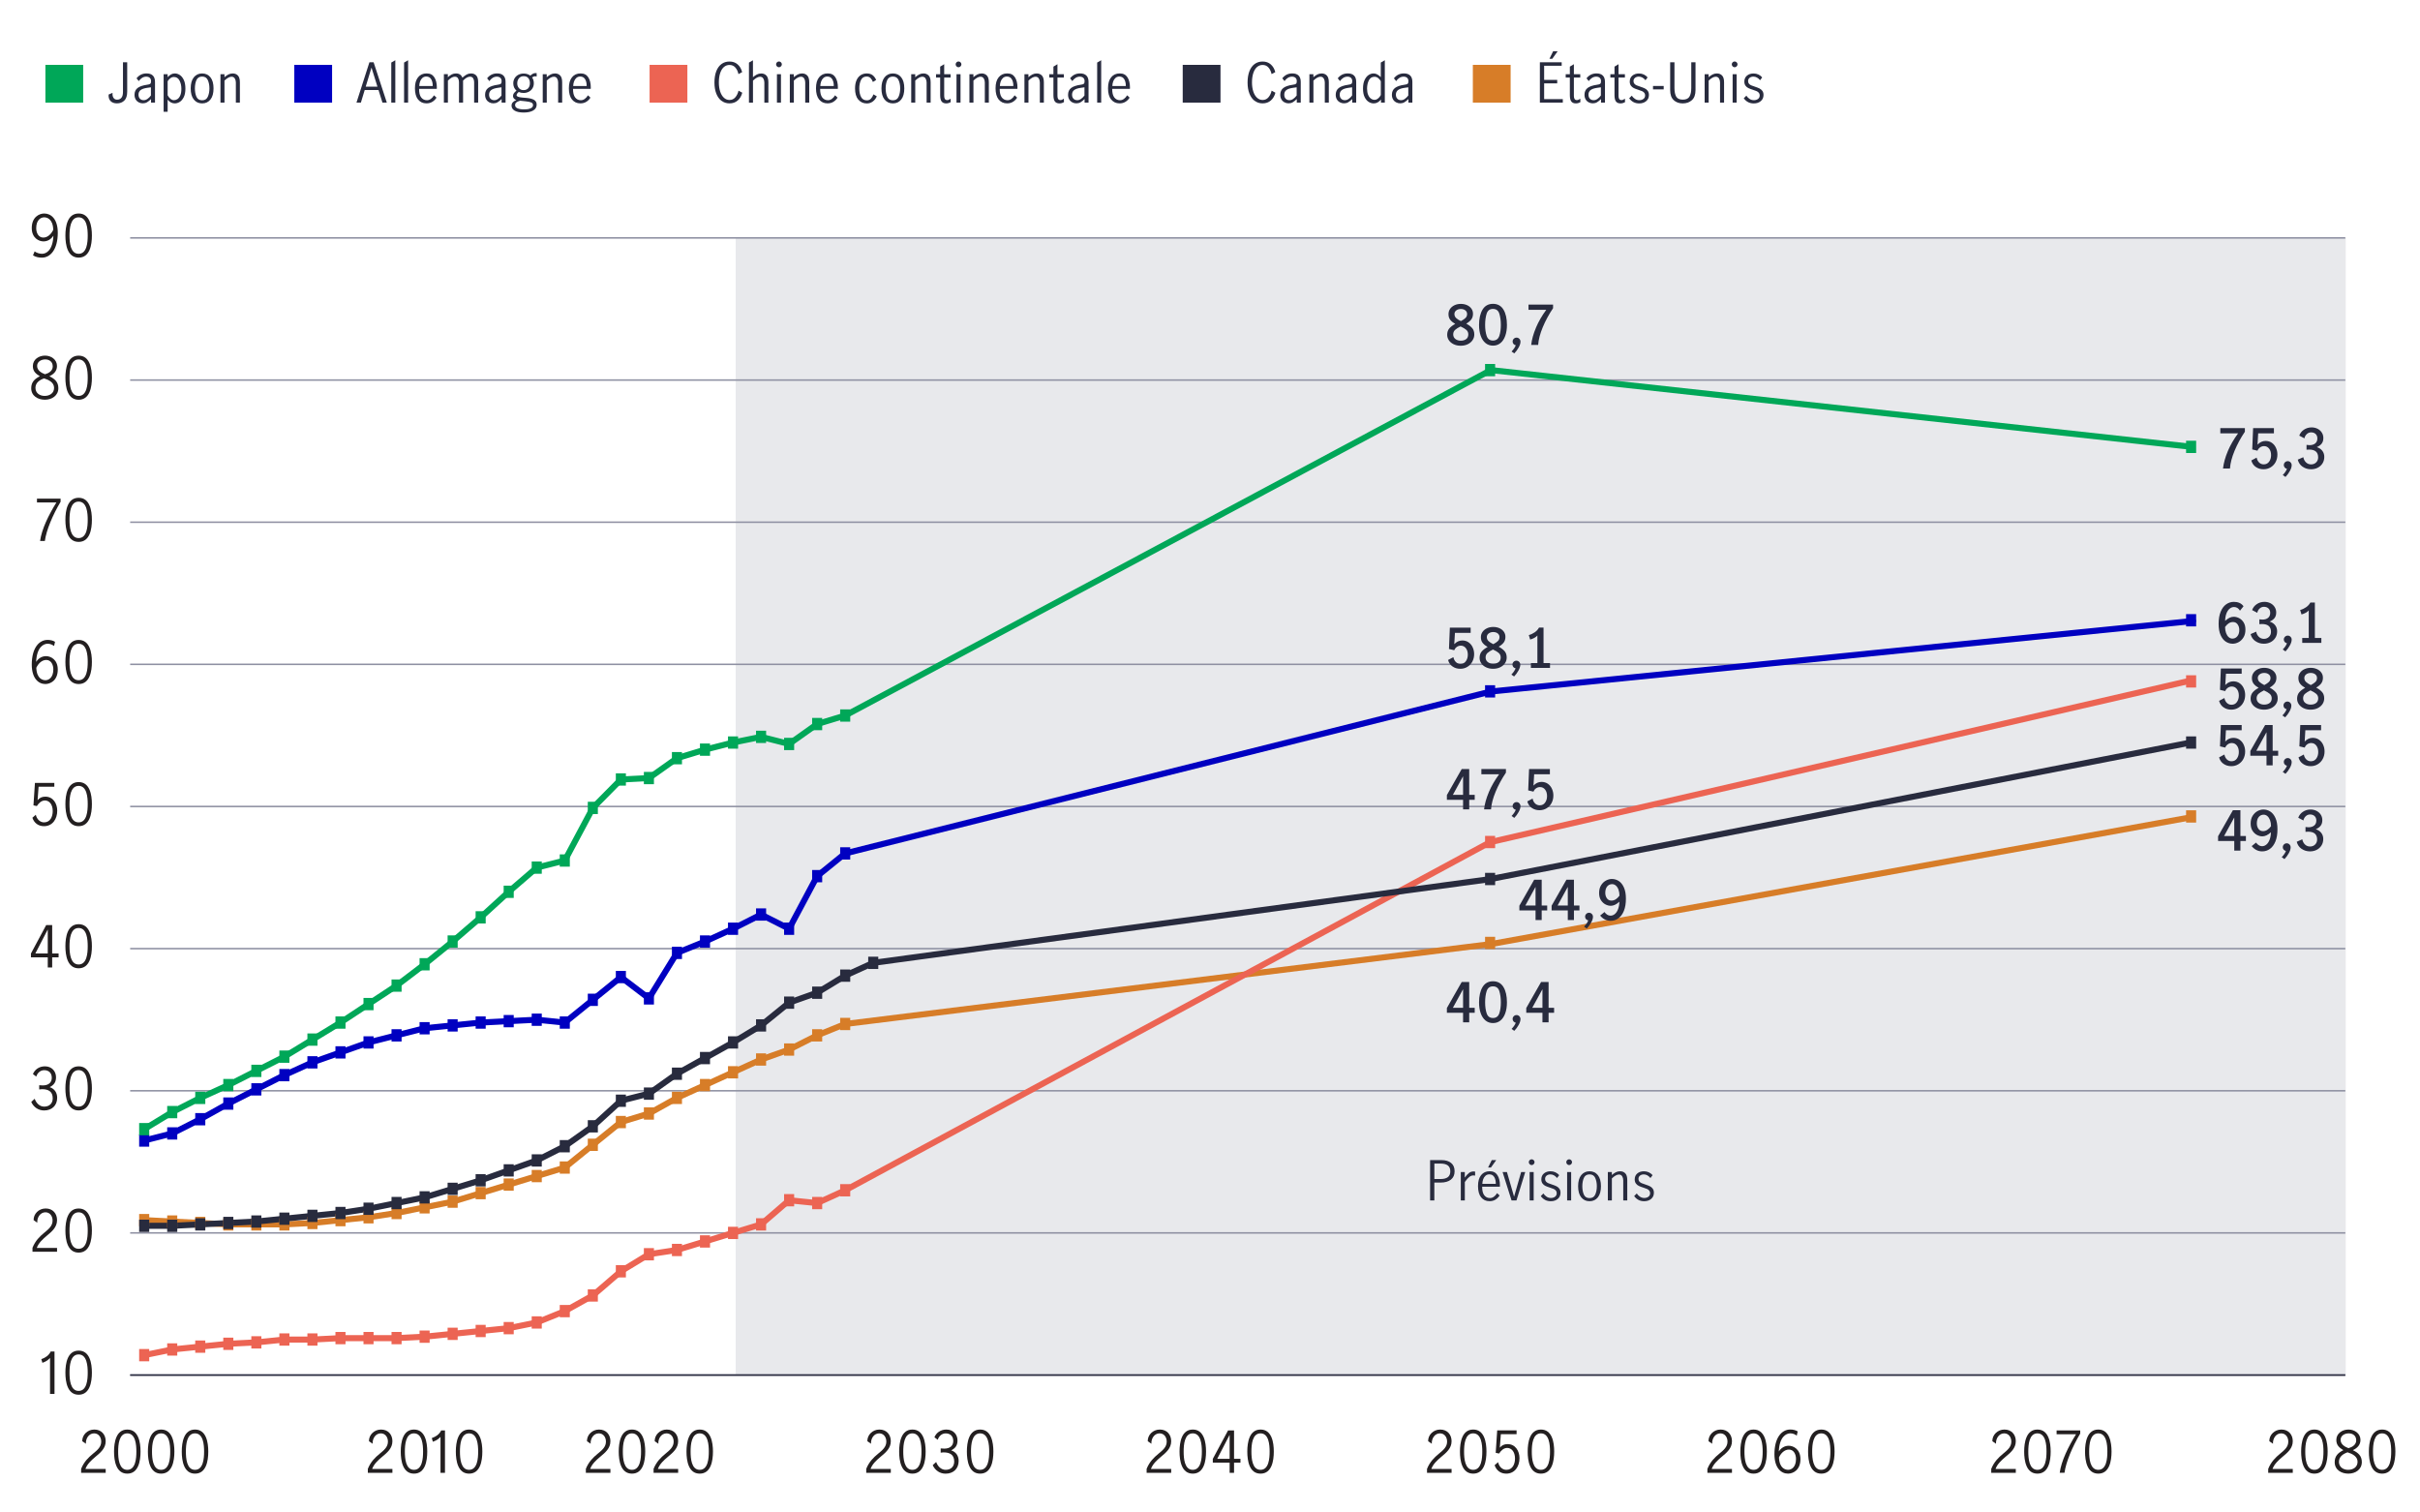 <?xml version="1.0" encoding="UTF-8"?><svg id="Outlined" xmlns="http://www.w3.org/2000/svg" viewBox="0 0 800 500"><defs><style>.cls-1{fill:#424559;}.cls-1,.cls-2,.cls-3,.cls-4,.cls-5,.cls-6,.cls-7,.cls-8{stroke-miterlimit:10;}.cls-1,.cls-7{stroke:#8e90a2;}.cls-1,.cls-7,.cls-8{stroke-width:.5px;}.cls-2{stroke:#ec6453;}.cls-2,.cls-3,.cls-4,.cls-9,.cls-5,.cls-6{stroke-width:2px;}.cls-2,.cls-3,.cls-4,.cls-9,.cls-5,.cls-6,.cls-7,.cls-8{fill:none;}.cls-2,.cls-3,.cls-4,.cls-9,.cls-6{stroke-linecap:round;}.cls-3,.cls-6{stroke:#00a758;}.cls-4{stroke:#0000c1;}.cls-9{stroke-linejoin:round;}.cls-9,.cls-8{stroke:#282b3e;}.cls-5{stroke:#d77d28;}.cls-6{fill-rule:evenodd;}.cls-10{fill:#282b3e;}.cls-10,.cls-11,.cls-12,.cls-13,.cls-14,.cls-15,.cls-16{stroke-width:0px;}.cls-11{fill:#231f20;}.cls-12{fill:#d77d28;}.cls-13{fill:#e8e9ec;}.cls-14{fill:#ec6453;}.cls-15{fill:#00a758;}.cls-16{fill:#0000c1;}</style></defs><rect class="cls-13" x="243.2" y="78.7" width="532.24" height="375.87"/><line class="cls-7" x1="43.03" y1="454.57" x2="775.32" y2="454.57"/><path class="cls-11" d="m16.54,448.94h-.04s-.18.25-.68.65c-.5.4-1.26.76-1.8.94l-.36-1.21c.65-.22,1.33-.58,1.8-.94.47-.36,1.01-.92,1.3-1.6h1.26v14.01h-1.48v-11.85Z"/><path class="cls-11" d="m21.62,453.78c0-3.1.68-7.29,4.38-7.29s4.38,4.2,4.38,7.29-.68,7.29-4.38,7.29-4.38-4.2-4.38-7.29Zm7.38,0c0-2.23-.25-6.03-3.01-6.03s-3.01,3.8-3.01,6.03.25,6.03,3.01,6.03,3.01-3.8,3.01-6.03Z"/><path class="cls-11" d="m10.73,412.52c.95-2.39,2.45-3.8,3.84-4.95,1.55-1.28,2.81-2.3,2.81-4.09,0-1.46-.88-2.72-2.36-2.72-1.73,0-2.81,1.73-2.7,3.44l-1.21-.85c-.05-2.02,1.66-3.85,4-3.85s3.75,1.67,3.75,3.85c0,2.36-1.69,3.75-3.42,5.19-1.33,1.12-2.68,2.34-3.28,4h6.7v1.26h-8.12v-1.28Z"/><path class="cls-11" d="m21.62,406.8c0-3.1.68-7.29,4.38-7.29s4.38,4.2,4.38,7.29-.68,7.29-4.38,7.29-4.38-4.2-4.38-7.29Zm7.38,0c0-2.23-.25-6.03-3.01-6.03s-3.01,3.8-3.01,6.03.25,6.03,3.01,6.03,3.01-3.8,3.01-6.03Z"/><path class="cls-11" d="m11.47,363.24c.49,1.42,1.64,2.59,3.13,2.59,1.69,0,2.83-1.03,2.83-2.75,0-2.29-1.48-3.02-3.55-3.02-.32,0-.65.04-.92.09v-1.4c.36.04.72.07,1.17.07,2.07,0,2.99-1.1,2.99-2.52,0-1.57-.95-2.52-2.52-2.52-1.35,0-2.3,1.04-2.61,2.12l-1.1-.83c.59-1.48,2.03-2.56,3.96-2.56,2.3,0,3.67,1.66,3.67,3.6,0,1.64-.67,2.54-2.09,3.28,1.62.54,2.47,1.84,2.47,3.51,0,2.59-1.78,4.2-4.32,4.2-1.87,0-3.49-1.08-4.25-2.83l1.13-1.03Z"/><path class="cls-11" d="m21.62,359.8c0-3.1.68-7.29,4.38-7.29s4.38,4.2,4.38,7.29-.68,7.29-4.38,7.29-4.38-4.2-4.38-7.29Zm7.38,0c0-2.23-.25-6.03-3.01-6.03s-3.01,3.8-3.01,6.03.25,6.03,3.01,6.03,3.01-3.8,3.01-6.03Z"/><path class="cls-11" d="m10.23,315.21l5.04-9.4h1.98v9.4h2.12v1.26h-2.12v3.35h-1.46v-3.35h-5.56v-1.26Zm5.56,0v-7.87h-.04l-4.07,7.87h4.1Z"/><path class="cls-11" d="m21.62,312.81c0-3.1.68-7.29,4.38-7.29s4.38,4.2,4.38,7.29-.68,7.29-4.38,7.29-4.38-4.2-4.38-7.29Zm7.38,0c0-2.23-.25-6.03-3.01-6.03s-3.01,3.8-3.01,6.03.25,6.03,3.01,6.03,3.01-3.8,3.01-6.03Z"/><path class="cls-11" d="m11.83,269.34c.36,1.53,1.44,2.52,2.74,2.52,2.07,0,2.86-1.94,2.86-3.73,0-2.34-1.24-3.51-2.57-3.51-1.19,0-2.07.9-2.68,1.85l-1.12-.23.49-7.42h6.41v1.26h-5.2l-.34,4.45c.7-.83,1.49-1.17,2.57-1.17,2.61,0,3.93,2.3,3.93,4.66,0,2.67-1.51,5.1-4.38,5.1-1.87,0-3.26-1.06-3.83-2.79l1.13-.99Z"/><path class="cls-11" d="m21.62,265.83c0-3.1.68-7.29,4.38-7.29s4.38,4.2,4.38,7.29-.68,7.29-4.38,7.29-4.38-4.2-4.38-7.29Zm7.38,0c0-2.23-.25-6.03-3.01-6.03s-3.01,3.8-3.01,6.03.25,6.03,3.01,6.03,3.01-3.8,3.01-6.03Z"/><path class="cls-11" d="m11.99,218.75c.72-1.12,1.87-1.84,3.24-1.84,1.49,0,3.87,1.1,3.87,4.43,0,3.64-2.47,4.79-4.12,4.79-2.23,0-4.48-1.85-4.48-6.43,0-5.49,2.41-8.16,5.24-8.16.95,0,1.8.22,2.45.63l-.31,1.39c-.54-.4-1.26-.76-2.11-.76-1.44,0-3.62,1.21-3.82,5.94h.04Zm3.01,6.12c1.12,0,2.63-.86,2.63-3.6,0-1.49-.72-3.1-2.34-3.1-1.53,0-2.7,1.3-3.29,2.59.14,3.69,2.16,4.1,3.01,4.1Z"/><path class="cls-11" d="m21.62,218.84c0-3.1.68-7.29,4.38-7.29s4.38,4.2,4.38,7.29-.68,7.29-4.38,7.29-4.38-4.2-4.38-7.29Zm7.38,0c0-2.23-.25-6.03-3.01-6.03s-3.01,3.8-3.01,6.03.25,6.03,3.01,6.03,3.01-3.8,3.01-6.03Z"/><path class="cls-11" d="m13.25,178.85c.52-3.92,2.83-8.62,5.4-12.75h-6.43v-1.26h7.81v1.04c-2.56,4.27-4.74,9.42-5.2,12.96h-1.58Z"/><path class="cls-11" d="m21.62,171.85c0-3.1.68-7.29,4.38-7.29s4.38,4.2,4.38,7.29-.68,7.29-4.38,7.29-4.38-4.2-4.38-7.29Zm7.38,0c0-2.23-.25-6.03-3.01-6.03s-3.01,3.8-3.01,6.03.25,6.03,3.01,6.03,3.01-3.8,3.01-6.03Z"/><path class="cls-11" d="m10.86,121.02c0-2.21,1.98-3.46,4.02-3.46s3.96,1.3,3.96,3.44c0,1.67-1.1,2.72-2.52,3.38,1.73.83,2.97,1.86,2.97,3.93,0,2.5-2.16,3.83-4.45,3.83s-4.52-1.22-4.52-3.8c0-2.05,1.15-3.1,2.86-3.96-1.37-.83-2.32-1.66-2.32-3.37Zm.86,7.18c0,1.76,1.42,2.68,3.04,2.68s3.12-.86,3.12-2.66-1.76-2.65-3.31-3.13c-1.44.5-2.85,1.4-2.85,3.11Zm5.71-7.11c0-1.46-1.08-2.27-2.48-2.27-1.28,0-2.68.7-2.68,2.16s1.4,2.3,2.61,2.74c1.28-.36,2.56-1.13,2.56-2.63Z"/><path class="cls-11" d="m21.62,124.86c0-3.1.68-7.29,4.38-7.29s4.38,4.2,4.38,7.29-.68,7.29-4.38,7.29-4.38-4.2-4.38-7.29Zm7.38,0c0-2.23-.25-6.03-3.01-6.03s-3.01,3.8-3.01,6.03.25,6.03,3.01,6.03,3.01-3.8,3.01-6.03Z"/><path class="cls-11" d="m11.45,83.11c.61.47,1.6.79,2.45.79,1.44,0,3.55-1.21,3.75-5.94h-.04c-.72,1.12-1.87,1.84-3.24,1.84-1.49,0-3.87-1.08-3.87-4.41,0-3.64,2.47-4.81,4.12-4.81,2.23,0,4.48,1.78,4.48,6.36,0,5.49-2.41,8.23-5.24,8.23-1.1,0-2.11-.22-2.95-.76l.54-1.3Zm3.15-11.27c-1.12,0-2.63.86-2.63,3.6,0,1.49.72,3.1,2.34,3.1,1.53,0,2.7-1.3,3.3-2.59-.14-3.69-2.16-4.11-3.01-4.11Z"/><path class="cls-11" d="m21.62,77.87c0-3.1.68-7.29,4.38-7.29s4.38,4.2,4.38,7.29-.68,7.29-4.38,7.29-4.38-4.2-4.38-7.29Zm7.38,0c0-2.23-.25-6.03-3.01-6.03s-3.01,3.8-3.01,6.03.25,6.03,3.01,6.03,3.01-3.8,3.01-6.03Z"/><line class="cls-8" x1="43.03" y1="454.57" x2="775.32" y2="454.57"/><line class="cls-1" x1="43.03" y1="407.58" x2="775.32" y2="407.58"/><line class="cls-1" x1="43.03" y1="360.59" x2="775.32" y2="360.59"/><line class="cls-1" x1="43.03" y1="313.6" x2="775.32" y2="313.6"/><line class="cls-1" x1="43.03" y1="266.61" x2="775.32" y2="266.61"/><line class="cls-1" x1="43.03" y1="219.62" x2="775.32" y2="219.62"/><line class="cls-1" x1="43.03" y1="172.63" x2="775.32" y2="172.63"/><line class="cls-1" x1="43.03" y1="125.64" x2="775.32" y2="125.64"/><line class="cls-1" x1="43.03" y1="78.65" x2="775.32" y2="78.65"/><line class="cls-5" x1="56.94" y1="403.82" x2="47.67" y2="403.35"/><line class="cls-5" x1="66.21" y1="404.29" x2="56.94" y2="403.82"/><line class="cls-5" x1="75.48" y1="404.76" x2="66.21" y2="404.29"/><line class="cls-5" x1="84.74" y1="404.76" x2="75.48" y2="404.76"/><line class="cls-5" x1="94.01" y1="404.76" x2="84.74" y2="404.76"/><line class="cls-5" x1="103.28" y1="404.29" x2="94.01" y2="404.76"/><line class="cls-5" x1="112.55" y1="403.35" x2="103.28" y2="404.29"/><line class="cls-5" x1="121.82" y1="402.41" x2="112.55" y2="403.35"/><line class="cls-5" x1="131.09" y1="401" x2="121.82" y2="402.41"/><line class="cls-5" x1="140.36" y1="399.12" x2="131.09" y2="401"/><line class="cls-5" x1="149.63" y1="397.25" x2="140.36" y2="399.12"/><line class="cls-5" x1="158.9" y1="394.43" x2="149.63" y2="397.25"/><line class="cls-5" x1="168.17" y1="391.61" x2="158.9" y2="394.43"/><line class="cls-5" x1="177.44" y1="388.79" x2="168.17" y2="391.61"/><line class="cls-5" x1="186.71" y1="385.97" x2="177.44" y2="388.79"/><line class="cls-5" x1="195.98" y1="378.45" x2="186.71" y2="385.97"/><line class="cls-5" x1="205.25" y1="370.93" x2="195.98" y2="378.45"/><line class="cls-5" x1="214.52" y1="368.11" x2="205.25" y2="370.93"/><line class="cls-5" x1="223.79" y1="362.94" x2="214.52" y2="368.11"/><line class="cls-5" x1="233.06" y1="358.71" x2="223.79" y2="362.94"/><line class="cls-5" x1="242.32" y1="354.48" x2="233.06" y2="358.71"/><line class="cls-5" x1="251.59" y1="350.26" x2="242.32" y2="354.48"/><line class="cls-5" x1="260.86" y1="346.97" x2="251.59" y2="350.26"/><line class="cls-5" x1="270.13" y1="342.27" x2="260.86" y2="346.97"/><polyline class="cls-5" points="270.13 342.27 279.4 338.51 492.87 312.09 724.32 270.17"/><line class="cls-2" x1="56.94" y1="446.11" x2="47.67" y2="447.99"/><line class="cls-2" x1="66.21" y1="445.17" x2="56.94" y2="446.11"/><line class="cls-2" x1="75.48" y1="444.23" x2="66.21" y2="445.17"/><line class="cls-2" x1="84.74" y1="443.77" x2="75.48" y2="444.23"/><line class="cls-2" x1="94.01" y1="442.83" x2="84.74" y2="443.77"/><line class="cls-2" x1="103.28" y1="442.83" x2="94.01" y2="442.83"/><line class="cls-2" x1="112.55" y1="442.36" x2="103.28" y2="442.83"/><line class="cls-2" x1="121.82" y1="442.36" x2="112.55" y2="442.36"/><line class="cls-2" x1="131.09" y1="442.36" x2="121.82" y2="442.36"/><line class="cls-2" x1="140.36" y1="441.89" x2="131.09" y2="442.36"/><line class="cls-2" x1="149.63" y1="440.95" x2="140.36" y2="441.89"/><line class="cls-2" x1="158.9" y1="440.01" x2="149.63" y2="440.95"/><line class="cls-2" x1="168.17" y1="439.07" x2="158.9" y2="440.01"/><line class="cls-2" x1="177.44" y1="437.19" x2="168.17" y2="439.07"/><line class="cls-2" x1="186.71" y1="433.43" x2="177.44" y2="437.19"/><line class="cls-2" x1="195.98" y1="428.26" x2="186.71" y2="433.43"/><line class="cls-2" x1="205.25" y1="420.27" x2="195.98" y2="428.26"/><line class="cls-2" x1="214.52" y1="414.63" x2="205.25" y2="420.27"/><line class="cls-2" x1="223.79" y1="413.22" x2="214.52" y2="414.63"/><line class="cls-2" x1="233.06" y1="410.4" x2="223.79" y2="413.22"/><line class="cls-2" x1="242.32" y1="407.58" x2="233.06" y2="410.4"/><line class="cls-2" x1="251.59" y1="404.76" x2="242.32" y2="407.58"/><line class="cls-2" x1="260.86" y1="396.78" x2="251.59" y2="404.76"/><line class="cls-2" x1="270.13" y1="397.72" x2="260.86" y2="396.78"/><polyline class="cls-2" points="270.13 397.72 279.4 393.49 492.57 278.42 723.96 225.03"/><line class="cls-4" x1="56.94" y1="374.69" x2="47.67" y2="377.04"/><line class="cls-4" x1="66.21" y1="369.99" x2="56.94" y2="374.69"/><line class="cls-4" x1="75.48" y1="364.82" x2="66.21" y2="369.99"/><line class="cls-4" x1="84.74" y1="360.12" x2="75.48" y2="364.82"/><line class="cls-4" x1="94.01" y1="355.42" x2="84.74" y2="360.12"/><line class="cls-4" x1="103.28" y1="351.2" x2="94.01" y2="355.42"/><line class="cls-4" x1="112.55" y1="347.91" x2="103.28" y2="351.2"/><line class="cls-4" x1="121.82" y1="344.62" x2="112.55" y2="347.91"/><line class="cls-4" x1="131.09" y1="342.27" x2="121.82" y2="344.62"/><line class="cls-4" x1="140.36" y1="339.92" x2="131.09" y2="342.27"/><line class="cls-4" x1="149.63" y1="338.98" x2="140.36" y2="339.92"/><line class="cls-4" x1="158.9" y1="338.04" x2="149.63" y2="338.98"/><line class="cls-4" x1="168.17" y1="337.57" x2="158.9" y2="338.04"/><line class="cls-4" x1="177.44" y1="337.1" x2="168.17" y2="337.57"/><line class="cls-4" x1="186.71" y1="338.04" x2="177.44" y2="337.1"/><line class="cls-4" x1="195.98" y1="330.52" x2="186.71" y2="338.04"/><line class="cls-4" x1="205.25" y1="323" x2="195.98" y2="330.52"/><line class="cls-4" x1="214.52" y1="330.05" x2="205.25" y2="323"/><line class="cls-4" x1="223.79" y1="315.01" x2="214.52" y2="330.05"/><line class="cls-4" x1="233.06" y1="311.25" x2="223.79" y2="315.01"/><line class="cls-4" x1="242.32" y1="307.02" x2="233.06" y2="311.25"/><line class="cls-4" x1="251.59" y1="302.33" x2="242.32" y2="307.02"/><line class="cls-4" x1="260.86" y1="307.02" x2="251.59" y2="302.33"/><line class="cls-4" x1="270.13" y1="289.64" x2="260.86" y2="307.02"/><polyline class="cls-4" points="270.13 289.64 279.4 282.12 492.85 228.6 724.95 205.28"/><line class="cls-3" x1="56.94" y1="367.64" x2="47.67" y2="373.28"/><line class="cls-3" x1="66.21" y1="362.94" x2="56.94" y2="367.64"/><line class="cls-3" x1="75.48" y1="358.71" x2="66.21" y2="362.94"/><line class="cls-3" x1="84.74" y1="354.01" x2="75.48" y2="358.71"/><line class="cls-3" x1="94.01" y1="349.32" x2="84.74" y2="354.01"/><line class="cls-3" x1="103.28" y1="343.68" x2="94.01" y2="349.32"/><line class="cls-3" x1="112.55" y1="338.04" x2="103.28" y2="343.68"/><line class="cls-3" x1="121.82" y1="331.93" x2="112.55" y2="338.04"/><line class="cls-3" x1="131.09" y1="325.82" x2="121.82" y2="331.93"/><line class="cls-3" x1="140.36" y1="318.77" x2="131.09" y2="325.82"/><line class="cls-3" x1="149.63" y1="311.25" x2="140.36" y2="318.77"/><line class="cls-3" x1="158.9" y1="303.27" x2="149.63" y2="311.25"/><line class="cls-3" x1="168.17" y1="294.81" x2="158.9" y2="303.27"/><line class="cls-3" x1="177.44" y1="286.82" x2="168.17" y2="294.81"/><line class="cls-3" x1="186.71" y1="284.47" x2="177.44" y2="286.82"/><line class="cls-3" x1="195.98" y1="267.08" x2="186.71" y2="284.47"/><line class="cls-3" x1="205.25" y1="257.69" x2="195.98" y2="267.08"/><line class="cls-3" x1="214.52" y1="257.22" x2="205.25" y2="257.69"/><line class="cls-3" x1="223.79" y1="250.64" x2="214.52" y2="257.22"/><line class="cls-3" x1="233.06" y1="247.82" x2="223.79" y2="250.64"/><line class="cls-3" x1="242.32" y1="245.47" x2="233.06" y2="247.82"/><line class="cls-3" x1="251.59" y1="243.59" x2="242.32" y2="245.47"/><line class="cls-3" x1="260.86" y1="245.94" x2="251.59" y2="243.59"/><line class="cls-3" x1="270.13" y1="239.36" x2="260.86" y2="245.94"/><polyline class="cls-6" points="270.13 239.36 279.4 236.54 492.85 122.34 724.23 147.68"/><line class="cls-9" x1="56.94" y1="405.23" x2="47.67" y2="405.23"/><line class="cls-9" x1="66.21" y1="404.76" x2="56.94" y2="405.23"/><line class="cls-9" x1="75.48" y1="404.29" x2="66.21" y2="404.76"/><line class="cls-9" x1="84.74" y1="403.82" x2="75.48" y2="404.29"/><line class="cls-9" x1="94.01" y1="402.88" x2="84.74" y2="403.82"/><line class="cls-9" x1="103.28" y1="401.94" x2="94.01" y2="402.88"/><line class="cls-9" x1="112.55" y1="401" x2="103.28" y2="401.94"/><line class="cls-9" x1="121.82" y1="399.59" x2="112.55" y2="401"/><line class="cls-9" x1="131.09" y1="397.72" x2="121.82" y2="399.59"/><line class="cls-9" x1="140.36" y1="395.84" x2="131.09" y2="397.72"/><line class="cls-9" x1="149.63" y1="393.02" x2="140.36" y2="395.84"/><line class="cls-9" x1="158.9" y1="390.2" x2="149.63" y2="393.02"/><line class="cls-9" x1="168.17" y1="386.91" x2="158.9" y2="390.2"/><line class="cls-9" x1="177.44" y1="383.62" x2="168.17" y2="386.91"/><line class="cls-9" x1="186.71" y1="378.92" x2="177.44" y2="383.62"/><line class="cls-9" x1="195.98" y1="372.34" x2="186.71" y2="378.92"/><line class="cls-9" x1="205.25" y1="363.88" x2="195.98" y2="372.34"/><line class="cls-9" x1="214.52" y1="361.53" x2="205.25" y2="363.88"/><line class="cls-9" x1="223.79" y1="354.95" x2="214.52" y2="361.53"/><line class="cls-9" x1="233.06" y1="349.79" x2="223.79" y2="354.95"/><line class="cls-9" x1="242.32" y1="344.62" x2="233.06" y2="349.79"/><line class="cls-9" x1="251.59" y1="338.98" x2="242.32" y2="344.62"/><line class="cls-9" x1="260.86" y1="331.46" x2="251.59" y2="338.98"/><line class="cls-9" x1="270.13" y1="328.17" x2="260.86" y2="331.46"/><line class="cls-9" x1="279.4" y1="322.53" x2="270.13" y2="328.17"/><polyline class="cls-9" points="279.4 322.53 288.67 318.3 492.66 290.61 724.52 245.4"/><rect class="cls-12" x="46" y="401.32" width="3.33" height="4.06"/><rect class="cls-12" x="55.27" y="401.79" width="3.33" height="4.06"/><rect class="cls-12" x="64.54" y="402.26" width="3.33" height="4.06"/><rect class="cls-12" x="73.81" y="402.73" width="3.33" height="4.06"/><rect class="cls-12" x="83.08" y="402.73" width="3.33" height="4.06"/><rect class="cls-12" x="92.35" y="402.73" width="3.33" height="4.06"/><rect class="cls-12" x="101.62" y="402.26" width="3.33" height="4.06"/><rect class="cls-12" x="110.89" y="401.32" width="3.33" height="4.06"/><rect class="cls-12" x="120.16" y="400.38" width="3.33" height="4.06"/><rect class="cls-12" x="129.43" y="398.97" width="3.33" height="4.06"/><rect class="cls-12" x="138.7" y="397.09" width="3.33" height="4.06"/><rect class="cls-12" x="147.97" y="395.21" width="3.33" height="4.06"/><rect class="cls-12" x="157.23" y="392.39" width="3.33" height="4.06"/><rect class="cls-12" x="166.5" y="389.57" width="3.33" height="4.06"/><rect class="cls-12" x="175.77" y="386.76" width="3.33" height="4.06"/><rect class="cls-12" x="185.04" y="383.94" width="3.33" height="4.06"/><rect class="cls-12" x="194.31" y="376.42" width="3.33" height="4.06"/><rect class="cls-12" x="203.58" y="368.9" width="3.33" height="4.06"/><rect class="cls-12" x="212.85" y="366.08" width="3.33" height="4.06"/><rect class="cls-12" x="222.12" y="360.91" width="3.33" height="4.06"/><rect class="cls-12" x="231.39" y="356.68" width="3.33" height="4.06"/><rect class="cls-12" x="240.66" y="352.45" width="3.33" height="4.06"/><rect class="cls-12" x="249.93" y="348.22" width="3.33" height="4.06"/><rect class="cls-12" x="259.2" y="344.93" width="3.33" height="4.06"/><rect class="cls-12" x="268.47" y="340.24" width="3.33" height="4.06"/><rect class="cls-12" x="277.74" y="336.48" width="3.33" height="4.06"/><rect class="cls-12" x="490.93" y="309.69" width="3.33" height="4.06"/><rect class="cls-12" x="722.67" y="267.87" width="3.33" height="4.06"/><rect class="cls-14" x="46" y="445.96" width="3.33" height="4.06"/><rect class="cls-14" x="55.27" y="444.08" width="3.33" height="4.06"/><rect class="cls-14" x="64.54" y="443.14" width="3.33" height="4.06"/><rect class="cls-14" x="73.81" y="442.2" width="3.33" height="4.06"/><rect class="cls-14" x="83.08" y="441.73" width="3.33" height="4.06"/><rect class="cls-14" x="92.35" y="440.79" width="3.33" height="4.06"/><rect class="cls-14" x="101.62" y="440.79" width="3.33" height="4.06"/><rect class="cls-14" x="110.89" y="440.32" width="3.33" height="4.06"/><rect class="cls-14" x="120.16" y="440.32" width="3.33" height="4.06"/><rect class="cls-14" x="129.43" y="440.32" width="3.33" height="4.06"/><rect class="cls-14" x="138.7" y="439.85" width="3.33" height="4.06"/><rect class="cls-14" x="147.97" y="438.91" width="3.33" height="4.06"/><rect class="cls-14" x="157.23" y="437.97" width="3.33" height="4.06"/><rect class="cls-14" x="166.5" y="437.03" width="3.33" height="4.06"/><rect class="cls-14" x="175.77" y="435.15" width="3.33" height="4.06"/><rect class="cls-14" x="185.04" y="431.4" width="3.33" height="4.06"/><rect class="cls-14" x="194.31" y="426.23" width="3.33" height="4.06"/><rect class="cls-14" x="203.58" y="418.24" width="3.33" height="4.06"/><rect class="cls-14" x="212.85" y="412.6" width="3.33" height="4.06"/><rect class="cls-14" x="222.12" y="411.19" width="3.33" height="4.06"/><rect class="cls-14" x="231.39" y="408.37" width="3.33" height="4.06"/><rect class="cls-14" x="240.66" y="405.55" width="3.33" height="4.06"/><rect class="cls-14" x="249.93" y="402.73" width="3.33" height="4.06"/><rect class="cls-14" x="259.2" y="394.74" width="3.33" height="4.06"/><rect class="cls-14" x="268.47" y="395.68" width="3.33" height="4.06"/><rect class="cls-14" x="277.74" y="391.45" width="3.33" height="4.06"/><rect class="cls-14" x="490.93" y="276.33" width="3.33" height="4.06"/><rect class="cls-14" x="722.67" y="223.23" width="3.33" height="4.06"/><rect class="cls-16" x="46" y="375.01" width="3.33" height="4.06"/><rect class="cls-16" x="55.27" y="372.66" width="3.33" height="4.06"/><rect class="cls-16" x="64.54" y="367.96" width="3.33" height="4.06"/><rect class="cls-16" x="73.81" y="362.79" width="3.33" height="4.06"/><rect class="cls-16" x="83.08" y="358.09" width="3.33" height="4.06"/><rect class="cls-16" x="92.35" y="353.39" width="3.33" height="4.06"/><rect class="cls-16" x="101.62" y="349.16" width="3.33" height="4.06"/><rect class="cls-16" x="110.89" y="345.87" width="3.33" height="4.06"/><rect class="cls-16" x="120.16" y="342.58" width="3.33" height="4.06"/><rect class="cls-16" x="129.43" y="340.24" width="3.33" height="4.06"/><rect class="cls-16" x="138.7" y="337.89" width="3.33" height="4.06"/><rect class="cls-16" x="147.97" y="336.95" width="3.33" height="4.06"/><rect class="cls-16" x="157.23" y="336.01" width="3.33" height="4.06"/><rect class="cls-16" x="166.5" y="335.54" width="3.33" height="4.06"/><rect class="cls-16" x="175.77" y="335.07" width="3.33" height="4.06"/><rect class="cls-16" x="185.04" y="336.01" width="3.33" height="4.06"/><rect class="cls-16" x="194.31" y="328.49" width="3.33" height="4.06"/><rect class="cls-16" x="203.58" y="320.97" width="3.33" height="4.06"/><rect class="cls-16" x="212.85" y="328.02" width="3.33" height="4.06"/><rect class="cls-16" x="222.12" y="312.98" width="3.33" height="4.06"/><rect class="cls-16" x="231.39" y="309.22" width="3.33" height="4.06"/><rect class="cls-16" x="240.66" y="304.99" width="3.33" height="4.06"/><rect class="cls-16" x="249.93" y="300.29" width="3.33" height="4.06"/><rect class="cls-16" x="259.2" y="304.99" width="3.33" height="4.06"/><rect class="cls-16" x="268.47" y="287.61" width="3.33" height="4.06"/><rect class="cls-16" x="277.74" y="280.09" width="3.33" height="4.06"/><rect class="cls-16" x="490.93" y="226.52" width="3.33" height="4.06"/><rect class="cls-16" x="722.67" y="203.02" width="3.33" height="4.06"/><rect class="cls-15" x="46" y="371.25" width="3.33" height="4.06"/><rect class="cls-15" x="55.27" y="365.61" width="3.33" height="4.06"/><rect class="cls-15" x="64.54" y="360.91" width="3.33" height="4.06"/><rect class="cls-15" x="73.81" y="356.68" width="3.33" height="4.06"/><rect class="cls-15" x="83.08" y="351.98" width="3.33" height="4.06"/><rect class="cls-15" x="92.35" y="347.28" width="3.33" height="4.06"/><rect class="cls-15" x="101.62" y="341.64" width="3.33" height="4.06"/><rect class="cls-15" x="110.89" y="336.01" width="3.33" height="4.06"/><rect class="cls-15" x="120.16" y="329.9" width="3.33" height="4.06"/><rect class="cls-15" x="129.43" y="323.79" width="3.33" height="4.06"/><rect class="cls-15" x="138.7" y="316.74" width="3.33" height="4.06"/><rect class="cls-15" x="147.97" y="309.22" width="3.33" height="4.06"/><rect class="cls-15" x="157.23" y="301.23" width="3.33" height="4.06"/><rect class="cls-15" x="166.5" y="292.78" width="3.33" height="4.06"/><rect class="cls-15" x="175.77" y="284.79" width="3.33" height="4.06"/><rect class="cls-15" x="185.04" y="282.44" width="3.33" height="4.06"/><rect class="cls-15" x="194.31" y="265.05" width="3.33" height="4.06"/><rect class="cls-15" x="203.58" y="255.65" width="3.33" height="4.06"/><rect class="cls-15" x="212.85" y="255.18" width="3.33" height="4.06"/><rect class="cls-15" x="222.12" y="248.61" width="3.33" height="4.06"/><rect class="cls-15" x="231.39" y="245.79" width="3.33" height="4.06"/><rect class="cls-15" x="240.66" y="243.44" width="3.33" height="4.06"/><rect class="cls-15" x="249.93" y="241.56" width="3.33" height="4.06"/><rect class="cls-15" x="259.2" y="243.91" width="3.33" height="4.06"/><rect class="cls-15" x="268.47" y="237.33" width="3.33" height="4.06"/><rect class="cls-15" x="277.74" y="234.51" width="3.33" height="4.06"/><rect class="cls-15" x="490.93" y="120.32" width="3.33" height="4.06"/><rect class="cls-15" x="722.67" y="145.7" width="3.33" height="4.06"/><rect class="cls-10" x="46" y="403.2" width="3.33" height="4.06"/><rect class="cls-10" x="55.27" y="403.2" width="3.33" height="4.06"/><rect class="cls-10" x="64.54" y="402.73" width="3.33" height="4.06"/><rect class="cls-10" x="73.81" y="402.26" width="3.33" height="4.06"/><rect class="cls-10" x="83.08" y="401.79" width="3.33" height="4.06"/><rect class="cls-10" x="92.35" y="400.85" width="3.33" height="4.06"/><rect class="cls-10" x="101.62" y="399.91" width="3.33" height="4.06"/><rect class="cls-10" x="110.89" y="398.97" width="3.33" height="4.06"/><rect class="cls-10" x="120.16" y="397.56" width="3.33" height="4.06"/><rect class="cls-10" x="129.43" y="395.68" width="3.33" height="4.06"/><rect class="cls-10" x="138.7" y="393.8" width="3.33" height="4.06"/><rect class="cls-10" x="147.97" y="390.98" width="3.33" height="4.06"/><rect class="cls-10" x="157.23" y="388.16" width="3.33" height="4.06"/><rect class="cls-10" x="166.5" y="384.88" width="3.33" height="4.06"/><rect class="cls-10" x="175.77" y="381.59" width="3.33" height="4.06"/><rect class="cls-10" x="185.04" y="376.89" width="3.33" height="4.06"/><rect class="cls-10" x="194.31" y="370.31" width="3.33" height="4.06"/><rect class="cls-10" x="203.58" y="361.85" width="3.33" height="4.06"/><rect class="cls-10" x="212.85" y="359.5" width="3.33" height="4.06"/><rect class="cls-10" x="222.12" y="352.92" width="3.33" height="4.06"/><rect class="cls-10" x="231.39" y="347.75" width="3.33" height="4.06"/><rect class="cls-10" x="240.66" y="342.58" width="3.33" height="4.06"/><rect class="cls-10" x="249.93" y="336.95" width="3.33" height="4.06"/><rect class="cls-10" x="259.2" y="329.43" width="3.33" height="4.06"/><rect class="cls-10" x="268.47" y="326.14" width="3.33" height="4.06"/><rect class="cls-10" x="277.74" y="320.5" width="3.33" height="4.06"/><rect class="cls-10" x="287.01" y="316.27" width="3.33" height="4.06"/><rect class="cls-10" x="490.93" y="288.55" width="3.33" height="4.06"/><rect class="cls-10" x="722.67" y="243.44" width="3.33" height="4.06"/><path class="cls-11" d="m749.82,485.6c.95-2.39,2.45-3.8,3.83-4.95,1.55-1.28,2.81-2.3,2.81-4.09,0-1.46-.88-2.72-2.36-2.72-1.73,0-2.81,1.73-2.7,3.44l-1.21-.85c-.05-2.02,1.66-3.85,4-3.85s3.75,1.67,3.75,3.85c0,2.36-1.69,3.75-3.42,5.19-1.33,1.12-2.68,2.34-3.28,4h6.7v1.26h-8.12v-1.28Z"/><path class="cls-11" d="m760.71,479.87c0-3.1.68-7.29,4.38-7.29s4.38,4.2,4.38,7.29-.68,7.29-4.38,7.29-4.38-4.2-4.38-7.29Zm7.38,0c0-2.23-.25-6.03-3.01-6.03s-3.01,3.8-3.01,6.03.25,6.03,3.01,6.03,3.01-3.8,3.01-6.03Z"/><path class="cls-11" d="m772.34,476.04c0-2.21,1.98-3.46,4.02-3.46s3.96,1.3,3.96,3.44c0,1.67-1.1,2.72-2.52,3.38,1.73.83,2.97,1.85,2.97,3.93,0,2.5-2.16,3.83-4.45,3.83s-4.52-1.22-4.52-3.8c0-2.05,1.15-3.1,2.86-3.96-1.37-.83-2.32-1.66-2.32-3.37Zm.86,7.18c0,1.76,1.42,2.68,3.04,2.68s3.12-.86,3.12-2.66-1.76-2.65-3.31-3.13c-1.44.5-2.84,1.41-2.84,3.12Zm5.71-7.11c0-1.46-1.08-2.27-2.48-2.27-1.28,0-2.68.7-2.68,2.16s1.4,2.3,2.61,2.74c1.28-.36,2.56-1.13,2.56-2.63Z"/><path class="cls-11" d="m783.1,479.87c0-3.1.68-7.29,4.38-7.29s4.38,4.2,4.38,7.29-.68,7.29-4.38,7.29-4.38-4.2-4.38-7.29Zm7.38,0c0-2.23-.25-6.03-3.01-6.03s-3.01,3.8-3.01,6.03.25,6.03,3.01,6.03,3.01-3.8,3.01-6.03Z"/><path class="cls-11" d="m658.26,485.6c.95-2.39,2.45-3.8,3.83-4.95,1.55-1.28,2.81-2.3,2.81-4.09,0-1.46-.88-2.72-2.36-2.72-1.73,0-2.81,1.73-2.7,3.44l-1.21-.85c-.05-2.02,1.66-3.85,4-3.85s3.75,1.67,3.75,3.85c0,2.36-1.69,3.75-3.42,5.19-1.33,1.12-2.68,2.34-3.28,4h6.7v1.26h-8.12v-1.28Z"/><path class="cls-11" d="m669.15,479.87c0-3.1.68-7.29,4.38-7.29s4.38,4.2,4.38,7.29-.68,7.29-4.38,7.29-4.38-4.2-4.38-7.29Zm7.38,0c0-2.23-.25-6.03-3.01-6.03s-3.01,3.8-3.01,6.03.25,6.03,3.01,6.03,3.01-3.8,3.01-6.03Z"/><path class="cls-11" d="m680.9,486.88c.52-3.92,2.83-8.62,5.4-12.75h-6.43v-1.26h7.81v1.04c-2.56,4.27-4.74,9.42-5.2,12.96h-1.58Z"/><path class="cls-11" d="m689.27,479.87c0-3.1.68-7.29,4.38-7.29s4.38,4.2,4.38,7.29-.68,7.29-4.38,7.29-4.38-4.2-4.38-7.29Zm7.38,0c0-2.23-.25-6.03-3.01-6.03s-3.01,3.8-3.01,6.03.25,6.03,3.01,6.03,3.01-3.8,3.01-6.03Z"/><path class="cls-11" d="m564.43,485.6c.95-2.39,2.45-3.8,3.83-4.95,1.55-1.28,2.81-2.3,2.81-4.09,0-1.46-.88-2.72-2.36-2.72-1.73,0-2.81,1.73-2.7,3.44l-1.21-.85c-.05-2.02,1.66-3.85,4-3.85s3.75,1.67,3.75,3.85c0,2.36-1.69,3.75-3.42,5.19-1.33,1.12-2.68,2.34-3.28,4h6.7v1.26h-8.12v-1.28Z"/><path class="cls-11" d="m575.32,479.87c0-3.1.68-7.29,4.38-7.29s4.38,4.2,4.38,7.29-.68,7.29-4.38,7.29-4.38-4.2-4.38-7.29Zm7.38,0c0-2.23-.25-6.03-3.01-6.03s-3.01,3.8-3.01,6.03.25,6.03,3.01,6.03,3.01-3.8,3.01-6.03Z"/><path class="cls-11" d="m588.08,479.78c.72-1.12,1.87-1.84,3.24-1.84,1.49,0,3.87,1.1,3.87,4.43,0,3.64-2.47,4.79-4.12,4.79-2.23,0-4.48-1.85-4.48-6.43,0-5.49,2.41-8.16,5.24-8.16.95,0,1.8.22,2.45.63l-.31,1.39c-.54-.4-1.26-.76-2.11-.76-1.44,0-3.62,1.21-3.82,5.94h.04Zm3.01,6.12c1.12,0,2.63-.86,2.63-3.6,0-1.49-.72-3.1-2.34-3.1-1.53,0-2.7,1.3-3.29,2.59.14,3.69,2.16,4.1,3.01,4.1Z"/><path class="cls-11" d="m597.71,479.87c0-3.1.68-7.29,4.38-7.29s4.38,4.2,4.38,7.29-.68,7.29-4.38,7.29-4.38-4.2-4.38-7.29Zm7.38,0c0-2.23-.25-6.03-3.01-6.03s-3.01,3.8-3.01,6.03.25,6.03,3.01,6.03,3.01-3.8,3.01-6.03Z"/><path class="cls-11" d="m471.74,485.6c.95-2.39,2.45-3.8,3.83-4.95,1.55-1.28,2.81-2.3,2.81-4.09,0-1.46-.88-2.72-2.36-2.72-1.73,0-2.81,1.73-2.7,3.44l-1.21-.85c-.05-2.02,1.66-3.85,4-3.85s3.75,1.67,3.75,3.85c0,2.36-1.69,3.75-3.42,5.19-1.33,1.12-2.68,2.34-3.28,4h6.7v1.26h-8.12v-1.28Z"/><path class="cls-11" d="m482.63,479.87c0-3.1.68-7.29,4.38-7.29s4.38,4.2,4.38,7.29-.68,7.29-4.38,7.29-4.38-4.2-4.38-7.29Zm7.38,0c0-2.23-.25-6.03-3.01-6.03s-3.01,3.8-3.01,6.03.25,6.03,3.01,6.03,3.01-3.8,3.01-6.03Z"/><path class="cls-11" d="m495.23,483.38c.36,1.53,1.44,2.52,2.74,2.52,2.07,0,2.86-1.94,2.86-3.73,0-2.34-1.24-3.51-2.58-3.51-1.19,0-2.07.9-2.68,1.85l-1.12-.23.49-7.42h6.41v1.26h-5.2l-.34,4.45c.7-.83,1.49-1.17,2.57-1.17,2.61,0,3.93,2.3,3.93,4.66,0,2.67-1.51,5.1-4.38,5.1-1.87,0-3.26-1.06-3.84-2.79l1.13-.99Z"/><path class="cls-11" d="m505.02,479.87c0-3.1.68-7.29,4.38-7.29s4.38,4.2,4.38,7.29-.68,7.29-4.38,7.29-4.38-4.2-4.38-7.29Zm7.38,0c0-2.23-.25-6.03-3.01-6.03s-3.01,3.8-3.01,6.03.25,6.03,3.01,6.03,3.01-3.8,3.01-6.03Z"/><path class="cls-11" d="m379.04,485.6c.95-2.39,2.45-3.8,3.84-4.95,1.55-1.28,2.81-2.3,2.81-4.09,0-1.46-.88-2.72-2.36-2.72-1.73,0-2.81,1.73-2.7,3.44l-1.21-.85c-.05-2.02,1.66-3.85,4-3.85s3.75,1.67,3.75,3.85c0,2.36-1.69,3.75-3.42,5.19-1.33,1.12-2.68,2.34-3.28,4h6.7v1.26h-8.12v-1.28Z"/><path class="cls-11" d="m389.93,479.87c0-3.1.68-7.29,4.38-7.29s4.38,4.2,4.38,7.29-.68,7.29-4.38,7.29-4.38-4.2-4.38-7.29Zm7.38,0c0-2.23-.25-6.03-3.01-6.03s-3.01,3.8-3.01,6.03.25,6.03,3.01,6.03,3.01-3.8,3.01-6.03Z"/><path class="cls-11" d="m400.93,482.27l5.04-9.4h1.98v9.4h2.12v1.26h-2.12v3.35h-1.46v-3.35h-5.56v-1.26Zm5.56,0v-7.87h-.04l-4.07,7.87h4.11Z"/><path class="cls-11" d="m412.33,479.87c0-3.1.68-7.29,4.38-7.29s4.38,4.2,4.38,7.29-.68,7.29-4.38,7.29-4.38-4.2-4.38-7.29Zm7.38,0c0-2.23-.25-6.03-3.01-6.03s-3.01,3.8-3.01,6.03.25,6.03,3.01,6.03,3.01-3.8,3.01-6.03Z"/><path class="cls-11" d="m286.35,485.6c.95-2.39,2.45-3.8,3.84-4.95,1.55-1.28,2.81-2.3,2.81-4.09,0-1.46-.88-2.72-2.36-2.72-1.73,0-2.81,1.73-2.7,3.44l-1.21-.85c-.05-2.02,1.66-3.85,4-3.85s3.75,1.67,3.75,3.85c0,2.36-1.69,3.75-3.42,5.19-1.33,1.12-2.68,2.34-3.28,4h6.7v1.26h-8.12v-1.28Z"/><path class="cls-11" d="m297.24,479.87c0-3.1.68-7.29,4.38-7.29s4.38,4.2,4.38,7.29-.68,7.29-4.38,7.29-4.38-4.2-4.38-7.29Zm7.38,0c0-2.23-.25-6.03-3.01-6.03s-3.01,3.8-3.01,6.03.25,6.03,3.01,6.03,3.01-3.8,3.01-6.03Z"/><path class="cls-11" d="m309.48,483.31c.49,1.42,1.64,2.59,3.13,2.59,1.69,0,2.83-1.03,2.83-2.75,0-2.29-1.48-3.02-3.55-3.02-.32,0-.65.04-.92.09v-1.4c.36.04.72.07,1.17.07,2.07,0,2.99-1.1,2.99-2.52,0-1.57-.95-2.52-2.52-2.52-1.35,0-2.3,1.04-2.61,2.12l-1.1-.83c.59-1.48,2.03-2.56,3.96-2.56,2.3,0,3.67,1.66,3.67,3.6,0,1.64-.67,2.54-2.09,3.28,1.62.54,2.47,1.84,2.47,3.51,0,2.59-1.78,4.2-4.32,4.2-1.87,0-3.49-1.08-4.25-2.83l1.13-1.03Z"/><path class="cls-11" d="m319.63,479.87c0-3.1.68-7.29,4.38-7.29s4.38,4.2,4.38,7.29-.68,7.29-4.38,7.29-4.38-4.2-4.38-7.29Zm7.38,0c0-2.23-.25-6.03-3.01-6.03s-3.01,3.8-3.01,6.03.25,6.03,3.01,6.03,3.01-3.8,3.01-6.03Z"/><path class="cls-11" d="m193.66,485.6c.95-2.39,2.45-3.8,3.84-4.95,1.55-1.28,2.81-2.3,2.81-4.09,0-1.46-.88-2.72-2.36-2.72-1.73,0-2.81,1.73-2.7,3.44l-1.21-.85c-.05-2.02,1.66-3.85,4-3.85s3.75,1.67,3.75,3.85c0,2.36-1.69,3.75-3.42,5.19-1.33,1.12-2.68,2.34-3.28,4h6.7v1.26h-8.12v-1.28Z"/><path class="cls-11" d="m204.54,479.87c0-3.1.68-7.29,4.38-7.29s4.38,4.2,4.38,7.29-.68,7.29-4.38,7.29-4.38-4.2-4.38-7.29Zm7.38,0c0-2.23-.25-6.03-3.01-6.03s-3.01,3.8-3.01,6.03.25,6.03,3.01,6.03,3.01-3.8,3.01-6.03Z"/><path class="cls-11" d="m216.05,485.6c.95-2.39,2.45-3.8,3.84-4.95,1.55-1.28,2.81-2.3,2.81-4.09,0-1.46-.88-2.72-2.36-2.72-1.73,0-2.81,1.73-2.7,3.44l-1.21-.85c-.05-2.02,1.66-3.85,4-3.85s3.75,1.67,3.75,3.85c0,2.36-1.69,3.75-3.42,5.19-1.33,1.12-2.68,2.34-3.28,4h6.7v1.26h-8.12v-1.28Z"/><path class="cls-11" d="m226.94,479.87c0-3.1.68-7.29,4.37-7.29s4.38,4.2,4.38,7.29-.68,7.29-4.38,7.29-4.37-4.2-4.37-7.29Zm7.38,0c0-2.23-.25-6.03-3.01-6.03s-3.01,3.8-3.01,6.03.25,6.03,3.01,6.03,3.01-3.8,3.01-6.03Z"/><path class="cls-11" d="m121.59,485.6c.95-2.39,2.45-3.8,3.84-4.95,1.55-1.28,2.81-2.3,2.81-4.09,0-1.46-.88-2.72-2.36-2.72-1.73,0-2.81,1.73-2.7,3.44l-1.21-.85c-.05-2.02,1.66-3.85,4-3.85s3.75,1.67,3.75,3.85c0,2.36-1.69,3.75-3.42,5.19-1.33,1.12-2.68,2.34-3.28,4h6.7v1.26h-8.12v-1.28Z"/><path class="cls-11" d="m132.48,479.87c0-3.1.68-7.29,4.38-7.29s4.38,4.2,4.38,7.29-.68,7.29-4.38,7.29-4.38-4.2-4.38-7.29Zm7.38,0c0-2.23-.25-6.03-3.01-6.03s-3.01,3.8-3.01,6.03.25,6.03,3.01,6.03,3.01-3.8,3.01-6.03Z"/><path class="cls-11" d="m145.62,475.03h-.04s-.18.25-.68.65c-.5.4-1.26.76-1.8.94l-.36-1.21c.65-.22,1.33-.58,1.8-.94.47-.36,1.01-.92,1.3-1.6h1.26v14.01h-1.48v-11.85Z"/><path class="cls-11" d="m150.69,479.87c0-3.1.68-7.29,4.38-7.29s4.38,4.2,4.38,7.29-.68,7.29-4.38,7.29-4.38-4.2-4.38-7.29Zm7.38,0c0-2.23-.25-6.03-3.01-6.03s-3.01,3.8-3.01,6.03.25,6.03,3.01,6.03,3.01-3.8,3.01-6.03Z"/><path class="cls-11" d="m26.81,485.6c.95-2.39,2.45-3.8,3.84-4.95,1.55-1.28,2.81-2.3,2.81-4.09,0-1.46-.88-2.72-2.36-2.72-1.73,0-2.81,1.73-2.7,3.44l-1.21-.85c-.05-2.02,1.66-3.85,4-3.85s3.75,1.67,3.75,3.85c0,2.36-1.69,3.75-3.42,5.19-1.33,1.12-2.68,2.34-3.28,4h6.7v1.26h-8.12v-1.28Z"/><path class="cls-11" d="m37.7,479.87c0-3.1.68-7.29,4.38-7.29s4.38,4.2,4.38,7.29-.68,7.29-4.38,7.29-4.38-4.2-4.38-7.29Zm7.38,0c0-2.23-.25-6.03-3.01-6.03s-3.01,3.8-3.01,6.03.25,6.03,3.01,6.03,3.01-3.8,3.01-6.03Z"/><path class="cls-11" d="m48.89,479.87c0-3.1.68-7.29,4.38-7.29s4.38,4.2,4.38,7.29-.68,7.29-4.38,7.29-4.38-4.2-4.38-7.29Zm7.38,0c0-2.23-.25-6.03-3.01-6.03s-3.01,3.8-3.01,6.03.25,6.03,3.01,6.03,3.01-3.8,3.01-6.03Z"/><path class="cls-11" d="m60.09,479.87c0-3.1.68-7.29,4.38-7.29s4.38,4.2,4.38,7.29-.68,7.29-4.38,7.29-4.38-4.2-4.38-7.29Zm7.38,0c0-2.23-.25-6.03-3.01-6.03s-3.01,3.8-3.01,6.03.25,6.03,3.01,6.03,3.01-3.8,3.01-6.03Z"/><path class="cls-10" d="m738.6,278.02h-5.35v-1.57l4.9-8.6h2.48v8.53h1.82v1.64h-1.82v3.17h-2.03v-3.17Zm0-1.64v-6.08h-.04l-3.33,6.08h3.37Z"/><path class="cls-10" d="m745.89,280.99c-.58-.31-1.09-.74-1.53-1.28l1.44-1.17c.24.35.53.64.87.86.34.23.72.34,1.12.34.53,0,1.01-.19,1.45-.56s.79-.91,1.05-1.6c.26-.7.41-1.51.43-2.45-.98.9-1.93,1.35-2.84,1.35-.58,0-1.16-.15-1.75-.45-.59-.3-1.1-.77-1.5-1.4-.41-.64-.61-1.43-.61-2.38,0-1.03.22-1.9.67-2.59.44-.7.99-1.21,1.64-1.55s1.28-.5,1.89-.5c.83,0,1.59.22,2.29.67.7.45,1.27,1.16,1.71,2.14.44.98.66,2.21.66,3.7,0,1.6-.22,2.94-.67,4.04-.45,1.1-1.06,1.92-1.82,2.47-.76.55-1.62.82-2.57.82-.71,0-1.35-.16-1.93-.47Zm4.86-7.87c0-.74-.11-1.4-.32-1.98-.22-.58-.51-1.02-.87-1.34-.37-.32-.78-.48-1.23-.48-.67,0-1.22.25-1.64.76-.42.51-.63,1.22-.63,2.12,0,.7.18,1.3.53,1.8.35.5.86.76,1.52.76.97,0,1.85-.55,2.65-1.64Z"/><path class="cls-10" d="m755.67,281.3c-.3-.06-.55-.2-.74-.42-.19-.22-.29-.49-.29-.8,0-.36.13-.67.38-.92s.56-.38.92-.38.67.13.92.39c.25.26.38.57.38.95,0,.55-.2,1.2-.61,1.93-.41.74-.89,1.39-1.44,1.95l-.9-.63c.72-.76,1.18-1.45,1.39-2.07Z"/><path class="cls-10" d="m760.84,280.61c-.81-.56-1.34-1.34-1.59-2.34l1.84-.81c.13.71.43,1.28.89,1.72.46.44,1.02.66,1.68.66s1.23-.22,1.67-.66c.44-.44.66-.99.66-1.65,0-1.73-1-2.59-2.99-2.59-.28,0-.56.02-.85.05v-1.6c.36.06.69.09.99.09.79,0,1.42-.2,1.89-.58.47-.39.7-.94.7-1.65,0-.61-.19-1.1-.57-1.46-.38-.36-.88-.54-1.5-.54-.55,0-1.03.19-1.44.58-.41.38-.66.85-.76,1.4l-1.71-.9c.29-.82.8-1.47,1.55-1.97s1.59-.75,2.54-.75c.7,0,1.34.15,1.93.44s1.06.71,1.41,1.24c.35.53.53,1.14.53,1.83,0,.73-.17,1.33-.52,1.81-.35.47-.89.87-1.64,1.2.78.25,1.39.66,1.82,1.22s.65,1.23.65,2c0,.82-.2,1.54-.59,2.16s-.93,1.1-1.6,1.44-1.4.5-2.2.5c-1.04,0-1.97-.28-2.78-.85Z"/><path class="cls-10" d="m486.67,108.46c.47.54.7,1.24.7,2.11,0,.67-.18,1.29-.55,1.85-.37.56-.89,1.02-1.58,1.36-.69.34-1.49.51-2.38.51s-1.65-.17-2.33-.5c-.68-.33-1.2-.77-1.57-1.32-.37-.55-.55-1.15-.55-1.78,0-.86.23-1.57.7-2.12.47-.55,1.12-1.05,1.96-1.49-.7-.4-1.24-.84-1.64-1.34-.4-.5-.59-1.13-.59-1.9,0-.66.18-1.25.55-1.76.37-.52.86-.91,1.48-1.2s1.31-.42,2.05-.42,1.4.13,2.02.4c.61.27,1.1.65,1.46,1.15s.54,1.07.54,1.72c0,.77-.2,1.4-.59,1.91-.4.5-.94.95-1.64,1.35.84.45,1.49.94,1.96,1.48Zm-1.96,3.62c.46-.36.68-.88.68-1.55,0-.6-.22-1.09-.65-1.47-.43-.38-1.07-.76-1.91-1.14-.79.38-1.39.76-1.81,1.14-.41.38-.62.87-.62,1.47,0,.65.24,1.16.71,1.53.47.37,1.06.56,1.77.56.76,0,1.36-.18,1.82-.54Zm-3.36-6.96c.37.35.9.7,1.59,1.03.67-.35,1.18-.7,1.53-1.04.35-.35.52-.78.52-1.3s-.2-.91-.58-1.21c-.39-.31-.89-.46-1.5-.46-.58,0-1.07.15-1.49.46-.41.31-.62.71-.62,1.21s.18.95.55,1.31Z"/><path class="cls-10" d="m491.09,113.42c-.69-.56-1.22-1.35-1.59-2.38s-.56-2.23-.56-3.61c0-2.11.39-3.8,1.16-5.08.77-1.27,1.92-1.91,3.45-1.91s2.69.64,3.46,1.91c.77,1.27,1.15,2.96,1.15,5.08,0,1.38-.19,2.58-.56,3.61s-.9,1.82-1.59,2.38-1.51.84-2.46.84-1.77-.28-2.46-.84Zm4.55-2.38c.34-1.03.51-2.23.51-3.61s-.17-2.67-.5-3.73c-.34-1.06-1.04-1.58-2.11-1.58s-1.75.53-2.09,1.58c-.34,1.06-.5,2.3-.5,3.73s.17,2.58.51,3.61,1.04,1.54,2.08,1.54,1.75-.51,2.1-1.54Z"/><path class="cls-10" d="m501.07,114.13c-.3-.06-.55-.2-.74-.42-.19-.22-.29-.49-.29-.8,0-.36.13-.67.38-.92s.56-.38.92-.38.67.13.92.39.38.57.38.95c0,.55-.2,1.2-.61,1.93s-.89,1.39-1.44,1.95l-.9-.63c.72-.76,1.18-1.45,1.39-2.07Z"/><path class="cls-10" d="m507.75,108.33c.85-2,1.98-3.97,3.41-5.91h-5.87v-1.73h8.12v1.19c-1.37,2.03-2.5,4.12-3.4,6.28-.9,2.16-1.41,4.12-1.53,5.87h-2.3c.2-1.8.73-3.7,1.58-5.7Z"/><path class="cls-10" d="m736.45,149.17c.85-2,1.98-3.97,3.41-5.91h-5.87v-1.73h8.12v1.19c-1.37,2.03-2.5,4.12-3.4,6.28-.9,2.16-1.41,4.12-1.53,5.87h-2.3c.21-1.8.73-3.7,1.58-5.7Z"/><path class="cls-10" d="m745.73,154.38c-.73-.5-1.23-1.22-1.49-2.16l1.76-.94c.13.68.41,1.23.83,1.63s.92.6,1.51.6c.77,0,1.36-.3,1.79-.9.43-.6.64-1.32.64-2.16s-.21-1.58-.64-2.13c-.43-.56-.99-.84-1.68-.84-.49,0-.93.14-1.32.42-.39.28-.68.64-.86,1.09l-1.73-.41.29-7.06h6.88v1.73h-5.2l-.22,3.74c.77-.82,1.66-1.22,2.66-1.22.8,0,1.5.21,2.09.63s1.04.97,1.35,1.66c.31.68.47,1.42.47,2.21,0,.9-.2,1.72-.58,2.46-.39.74-.94,1.32-1.64,1.75-.7.43-1.49.65-2.37.65-.96,0-1.81-.25-2.54-.76Z"/><path class="cls-10" d="m756.01,154.97c-.3-.06-.55-.2-.74-.42-.19-.22-.29-.49-.29-.8,0-.36.13-.67.38-.92s.56-.38.92-.38.67.13.92.39c.25.26.38.57.38.95,0,.55-.2,1.2-.61,1.93-.41.74-.89,1.39-1.44,1.95l-.9-.63c.72-.76,1.18-1.45,1.39-2.07Z"/><path class="cls-10" d="m761.18,154.29c-.81-.56-1.34-1.34-1.59-2.34l1.84-.81c.13.71.43,1.28.89,1.72.46.44,1.02.66,1.68.66s1.23-.22,1.67-.66c.44-.44.66-.99.66-1.65,0-1.73-1-2.59-2.99-2.59-.28,0-.56.02-.85.05v-1.6c.36.06.69.09.99.09.79,0,1.42-.2,1.89-.58.47-.39.7-.94.7-1.65,0-.61-.19-1.1-.57-1.46-.38-.36-.88-.54-1.5-.54-.55,0-1.03.19-1.44.58-.41.38-.66.85-.76,1.4l-1.71-.9c.29-.82.8-1.47,1.55-1.97s1.59-.75,2.54-.75c.7,0,1.34.15,1.93.44s1.06.71,1.41,1.24c.35.53.53,1.14.53,1.83,0,.73-.17,1.33-.52,1.81-.35.47-.89.87-1.64,1.2.78.25,1.39.66,1.82,1.22s.65,1.23.65,2c0,.82-.2,1.54-.59,2.16s-.93,1.1-1.6,1.44-1.4.5-2.2.5c-1.04,0-1.97-.28-2.78-.85Z"/><path class="cls-10" d="m735.8,212.12c-.7-.46-1.27-1.17-1.71-2.15-.44-.98-.66-2.22-.66-3.72,0-1.58.22-2.92.67-4.02s1.06-1.92,1.83-2.46c.77-.54,1.62-.81,2.56-.81.68,0,1.29.12,1.84.36.54.24.98.61,1.33,1.1l-1.17,1.46c-.48-.8-1.13-1.21-1.96-1.21-.53,0-1.01.18-1.46.55s-.8.89-1.06,1.58-.41,1.5-.43,2.44c.48-.43.95-.76,1.41-1,.46-.23.94-.35,1.43-.35.61,0,1.21.16,1.81.47.59.31,1.09.79,1.48,1.42.39.64.58,1.42.58,2.36,0,1.03-.22,1.9-.66,2.6-.44.7-.98,1.22-1.63,1.56-.65.34-1.29.5-1.91.5-.83,0-1.59-.23-2.29-.68Zm3.82-1.79c.43-.51.64-1.21.64-2.11,0-.68-.18-1.29-.55-1.81-.37-.52-.87-.78-1.52-.78-.54,0-1.02.15-1.45.44-.43.29-.82.69-1.18,1.2.01.74.12,1.41.33,1.99.21.58.5,1.04.86,1.36.37.32.78.49,1.23.49.66,0,1.2-.25,1.63-.77Z"/><path class="cls-10" d="m745.59,211.96c-.81-.56-1.34-1.34-1.59-2.34l1.84-.81c.13.71.43,1.28.89,1.72.46.44,1.02.66,1.68.66s1.23-.22,1.67-.66c.44-.44.66-.99.66-1.65,0-1.73-1-2.59-2.99-2.59-.28,0-.56.02-.85.05v-1.6c.36.06.69.09.99.09.79,0,1.42-.19,1.89-.58.47-.39.7-.94.7-1.65,0-.61-.19-1.1-.57-1.46-.38-.36-.88-.54-1.5-.54-.55,0-1.03.19-1.44.58-.41.38-.66.85-.76,1.4l-1.71-.9c.29-.82.8-1.47,1.55-1.97.74-.5,1.59-.75,2.54-.75.7,0,1.34.15,1.93.44s1.06.71,1.41,1.24c.35.53.53,1.14.53,1.83,0,.73-.17,1.33-.52,1.81-.35.47-.89.87-1.64,1.2.78.25,1.39.66,1.82,1.22.43.56.65,1.23.65,2,0,.82-.2,1.54-.59,2.16-.4.62-.93,1.1-1.6,1.44-.67.34-1.4.5-2.2.5-1.04,0-1.97-.28-2.78-.85Z"/><path class="cls-10" d="m756.01,212.64c-.3-.06-.55-.2-.74-.42-.19-.22-.29-.49-.29-.8,0-.36.13-.67.38-.92s.56-.38.92-.38.67.13.92.39.38.57.38.94c0,.55-.2,1.2-.61,1.94-.41.74-.89,1.39-1.44,1.95l-.9-.63c.72-.76,1.18-1.45,1.39-2.07Z"/><path class="cls-10" d="m763.22,210.91v-9.11c-.53.59-1.33,1.03-2.39,1.33l-.45-1.48c.71-.19,1.36-.5,1.96-.91.6-.41,1.07-.93,1.42-1.56h1.49v11.72h2.14v1.62h-6.32v-1.62h2.14Z"/><path class="cls-10" d="m735.07,233.85c-.73-.5-1.23-1.22-1.49-2.16l1.76-.94c.13.68.41,1.23.83,1.63s.92.6,1.51.6c.77,0,1.37-.3,1.79-.9.43-.6.64-1.32.64-2.16s-.21-1.58-.64-2.13c-.43-.56-.99-.84-1.68-.84-.49,0-.93.14-1.32.42-.39.28-.68.64-.86,1.09l-1.73-.41.29-7.06h6.88v1.73h-5.2l-.22,3.74c.77-.82,1.66-1.22,2.66-1.22.8,0,1.5.21,2.09.63s1.04.97,1.35,1.66c.31.68.47,1.42.47,2.21,0,.9-.2,1.72-.58,2.46-.39.74-.94,1.32-1.64,1.75-.7.43-1.49.65-2.37.65-.96,0-1.81-.25-2.54-.76Z"/><path class="cls-10" d="m752.26,228.77c.47.54.7,1.24.7,2.11,0,.67-.18,1.29-.55,1.85-.37.56-.89,1.02-1.58,1.36s-1.48.51-2.38.51-1.65-.17-2.33-.5c-.68-.33-1.2-.77-1.57-1.32-.37-.55-.55-1.15-.55-1.78,0-.86.23-1.57.7-2.12.47-.55,1.12-1.05,1.96-1.49-.7-.4-1.24-.84-1.64-1.34s-.59-1.13-.59-1.9c0-.66.18-1.25.55-1.76.37-.52.86-.92,1.48-1.2.62-.28,1.31-.42,2.05-.42s1.4.13,2.02.41c.61.27,1.1.65,1.46,1.15.36.5.54,1.07.54,1.72,0,.77-.2,1.4-.59,1.91-.4.5-.94.95-1.64,1.35.84.44,1.49.94,1.96,1.48Zm-1.96,3.62c.46-.36.68-.88.68-1.55,0-.6-.22-1.09-.65-1.47-.43-.38-1.07-.76-1.91-1.14-.79.38-1.4.77-1.81,1.14s-.62.87-.62,1.47c0,.65.24,1.16.71,1.53.47.37,1.06.56,1.77.56.76,0,1.36-.18,1.82-.54Zm-3.36-6.96c.37.35.9.7,1.59,1.04.67-.35,1.18-.7,1.53-1.04.35-.35.52-.78.52-1.3s-.2-.91-.59-1.21c-.39-.31-.89-.46-1.5-.46-.58,0-1.07.15-1.49.46-.41.31-.62.71-.62,1.21s.18.95.55,1.3Z"/><path class="cls-10" d="m755.9,234.44c-.3-.06-.54-.2-.74-.42-.19-.22-.29-.49-.29-.8,0-.36.13-.67.38-.92s.56-.38.92-.38.67.13.92.39c.25.26.38.57.38.95,0,.55-.2,1.2-.61,1.93-.41.74-.89,1.39-1.44,1.95l-.9-.63c.72-.76,1.18-1.45,1.38-2.07Z"/><path class="cls-10" d="m767.63,228.77c.47.54.7,1.24.7,2.11,0,.67-.18,1.29-.55,1.85-.37.56-.89,1.02-1.58,1.36-.69.34-1.48.51-2.38.51s-1.65-.17-2.33-.5c-.68-.33-1.2-.77-1.57-1.32-.37-.55-.55-1.15-.55-1.78,0-.86.23-1.57.7-2.12.47-.55,1.12-1.05,1.96-1.49-.7-.4-1.24-.84-1.64-1.34-.4-.5-.59-1.13-.59-1.9,0-.66.18-1.25.55-1.76.37-.52.86-.92,1.49-1.2.62-.28,1.31-.42,2.05-.42s1.4.13,2.02.41c.61.27,1.1.65,1.46,1.15.36.5.54,1.07.54,1.72,0,.77-.2,1.4-.59,1.91-.4.5-.94.95-1.64,1.35.84.44,1.49.94,1.96,1.48Zm-1.96,3.62c.46-.36.68-.88.68-1.55,0-.6-.22-1.09-.65-1.47s-1.07-.76-1.91-1.14c-.79.38-1.39.77-1.81,1.14s-.62.87-.62,1.47c0,.65.24,1.16.71,1.53.47.37,1.06.56,1.77.56.76,0,1.36-.18,1.82-.54Zm-3.36-6.96c.37.35.9.7,1.59,1.04.67-.35,1.18-.7,1.53-1.04.35-.35.52-.78.52-1.3s-.2-.91-.58-1.21c-.39-.31-.89-.46-1.5-.46-.58,0-1.07.15-1.49.46-.41.31-.62.71-.62,1.21s.18.95.55,1.3Z"/><path class="cls-10" d="m735.07,252.53c-.73-.5-1.23-1.22-1.49-2.16l1.76-.94c.13.68.41,1.23.83,1.63s.92.6,1.51.6c.77,0,1.37-.3,1.79-.9.43-.6.64-1.32.64-2.16s-.21-1.58-.64-2.13c-.43-.56-.99-.84-1.68-.84-.49,0-.93.14-1.32.42-.39.28-.68.64-.86,1.09l-1.73-.41.29-7.06h6.88v1.73h-5.2l-.22,3.74c.77-.82,1.66-1.22,2.66-1.22.8,0,1.5.21,2.09.63s1.04.97,1.35,1.66c.31.68.47,1.42.47,2.21,0,.9-.2,1.72-.58,2.46-.39.74-.94,1.32-1.64,1.75-.7.43-1.49.65-2.37.65-.96,0-1.81-.25-2.54-.76Z"/><path class="cls-10" d="m749.26,249.84h-5.35v-1.57l4.9-8.6h2.48v8.53h1.82v1.64h-1.82v3.17h-2.03v-3.17Zm0-1.64v-6.08h-.04l-3.33,6.08h3.37Z"/><path class="cls-10" d="m756.01,253.12c-.3-.06-.55-.2-.74-.42-.19-.22-.29-.49-.29-.8,0-.36.13-.67.38-.92s.56-.38.92-.38.67.13.92.39c.25.26.38.57.38.95,0,.55-.2,1.2-.61,1.93-.41.74-.89,1.39-1.44,1.95l-.9-.63c.72-.76,1.18-1.45,1.39-2.07Z"/><path class="cls-10" d="m761.32,252.53c-.73-.5-1.23-1.22-1.49-2.16l1.76-.94c.13.68.41,1.23.83,1.63s.92.6,1.51.6c.77,0,1.36-.3,1.79-.9.43-.6.64-1.32.64-2.16s-.21-1.58-.64-2.13c-.43-.56-.99-.84-1.68-.84-.49,0-.93.14-1.32.42s-.67.64-.86,1.09l-1.73-.41.29-7.06h6.88v1.73h-5.2l-.22,3.74c.77-.82,1.66-1.22,2.66-1.22.8,0,1.5.21,2.09.63s1.04.97,1.35,1.66c.31.68.47,1.42.47,2.21,0,.9-.2,1.72-.59,2.46-.39.74-.94,1.32-1.64,1.75-.7.43-1.49.65-2.37.65-.96,0-1.81-.25-2.54-.76Z"/><path class="cls-10" d="m480.19,220.34c-.73-.5-1.23-1.22-1.49-2.16l1.76-.94c.13.68.41,1.23.83,1.63.42.4.92.6,1.51.6.77,0,1.37-.3,1.79-.9.43-.6.64-1.32.64-2.16s-.21-1.57-.64-2.13c-.43-.56-.99-.84-1.68-.84-.49,0-.93.14-1.32.42-.39.28-.67.65-.86,1.09l-1.73-.41.29-7.06h6.88v1.73h-5.2l-.22,3.74c.77-.82,1.66-1.22,2.66-1.22.8,0,1.5.21,2.09.63s1.04.97,1.35,1.66c.31.68.47,1.42.47,2.21,0,.9-.2,1.72-.58,2.46-.39.74-.94,1.32-1.64,1.75-.7.43-1.49.65-2.37.65-.96,0-1.81-.25-2.54-.76Z"/><path class="cls-10" d="m497.38,215.26c.47.54.7,1.24.7,2.11,0,.67-.18,1.29-.55,1.85-.37.56-.89,1.02-1.58,1.36-.69.34-1.48.51-2.38.51s-1.65-.17-2.33-.5-1.2-.77-1.57-1.32c-.37-.55-.55-1.15-.55-1.78,0-.86.23-1.57.7-2.12.47-.55,1.12-1.05,1.96-1.49-.7-.4-1.24-.84-1.64-1.34-.4-.5-.59-1.13-.59-1.9,0-.66.18-1.25.55-1.76.37-.52.86-.91,1.49-1.2s1.31-.42,2.05-.42,1.4.13,2.02.4c.61.27,1.1.65,1.46,1.15.36.5.54,1.07.54,1.72,0,.77-.2,1.4-.59,1.91-.4.5-.94.95-1.64,1.35.84.44,1.49.94,1.96,1.48Zm-1.96,3.62c.46-.36.68-.88.68-1.55,0-.6-.22-1.09-.65-1.47-.43-.38-1.07-.76-1.91-1.14-.79.38-1.4.76-1.81,1.14s-.62.87-.62,1.47c0,.65.24,1.16.71,1.53.47.37,1.06.56,1.77.56.76,0,1.36-.18,1.82-.54Zm-3.36-6.96c.37.35.9.7,1.59,1.03.67-.35,1.18-.7,1.53-1.04.35-.35.52-.78.52-1.3s-.2-.91-.58-1.21c-.39-.31-.89-.46-1.5-.46-.58,0-1.07.15-1.49.46s-.62.71-.62,1.21.18.95.55,1.31Z"/><path class="cls-10" d="m501.01,220.93c-.3-.06-.55-.2-.74-.42-.19-.22-.29-.49-.29-.8,0-.36.13-.67.38-.92s.56-.38.92-.38.67.13.92.39c.25.26.38.57.38.94,0,.55-.21,1.2-.61,1.94-.41.74-.89,1.39-1.44,1.95l-.9-.63c.72-.76,1.18-1.45,1.39-2.07Z"/><path class="cls-10" d="m508.23,219.2v-9.11c-.53.59-1.33,1.03-2.39,1.33l-.45-1.48c.71-.19,1.36-.5,1.96-.91.6-.41,1.07-.93,1.42-1.56h1.49v11.72h2.14v1.62h-6.32v-1.62h2.14Z"/><path class="cls-10" d="m483.66,264.4h-5.35v-1.57l4.9-8.6h2.48v8.53h1.82v1.64h-1.82v3.17h-2.03v-3.17Zm0-1.64v-6.08h-.04l-3.33,6.08h3.37Z"/><path class="cls-10" d="m492.17,261.87c.85-2,1.98-3.97,3.41-5.91h-5.87v-1.73h8.12v1.19c-1.37,2.03-2.5,4.12-3.4,6.28-.9,2.16-1.41,4.12-1.53,5.87h-2.3c.2-1.8.73-3.7,1.58-5.7Z"/><path class="cls-10" d="m501.07,267.68c-.3-.06-.55-.2-.74-.42-.19-.22-.29-.49-.29-.8,0-.36.13-.67.38-.92s.56-.38.92-.38.67.13.92.39c.25.26.38.57.38.95,0,.55-.2,1.2-.61,1.93-.41.74-.89,1.39-1.44,1.95l-.9-.63c.72-.76,1.18-1.45,1.39-2.07Z"/><path class="cls-10" d="m506.38,267.09c-.73-.5-1.23-1.22-1.49-2.16l1.76-.94c.13.68.41,1.23.83,1.63s.92.6,1.51.6c.77,0,1.37-.3,1.79-.9.43-.6.64-1.32.64-2.16s-.21-1.58-.64-2.13c-.43-.56-.99-.84-1.68-.84-.49,0-.93.14-1.32.42s-.67.64-.86,1.09l-1.73-.41.29-7.06h6.88v1.73h-5.2l-.22,3.74c.77-.82,1.66-1.22,2.66-1.22.8,0,1.5.21,2.09.63s1.04.97,1.35,1.66c.31.68.47,1.42.47,2.21,0,.9-.2,1.72-.58,2.46-.39.74-.94,1.32-1.64,1.75-.7.43-1.49.65-2.37.65-.96,0-1.81-.25-2.54-.76Z"/><path class="cls-10" d="m483.66,334.8h-5.35v-1.57l4.9-8.6h2.48v8.53h1.82v1.64h-1.82v3.17h-2.03v-3.17Zm0-1.64v-6.08h-.04l-3.33,6.08h3.37Z"/><path class="cls-10" d="m491.09,337.37c-.69-.56-1.22-1.35-1.59-2.38-.37-1.03-.56-2.23-.56-3.61,0-2.11.39-3.8,1.16-5.08.77-1.27,1.92-1.91,3.45-1.91s2.69.64,3.46,1.91c.77,1.27,1.15,2.96,1.15,5.08,0,1.38-.19,2.58-.56,3.61-.37,1.03-.9,1.82-1.59,2.38-.69.56-1.51.84-2.46.84s-1.77-.28-2.46-.84Zm4.55-2.38c.34-1.03.51-2.23.51-3.61s-.17-2.67-.5-3.73-1.04-1.58-2.11-1.58-1.75.53-2.09,1.58-.5,2.3-.5,3.73.17,2.58.51,3.61c.34,1.03,1.04,1.54,2.08,1.54s1.75-.51,2.1-1.54Z"/><path class="cls-10" d="m501.07,338.08c-.3-.06-.55-.2-.74-.42-.19-.22-.29-.49-.29-.8,0-.36.13-.67.38-.92s.56-.38.92-.38.67.13.92.39.38.57.38.94c0,.55-.2,1.2-.61,1.94-.41.74-.89,1.39-1.44,1.95l-.9-.63c.72-.76,1.18-1.45,1.39-2.07Z"/><path class="cls-10" d="m509.9,334.8h-5.35v-1.57l4.9-8.6h2.48v8.53h1.82v1.64h-1.82v3.17h-2.03v-3.17Zm0-1.64v-6.08h-.04l-3.33,6.08h3.37Z"/><path class="cls-10" d="m507.62,300.98h-5.35v-1.57l4.9-8.6h2.48v8.53h1.82v1.64h-1.82v3.17h-2.03v-3.17Zm0-1.64v-6.08h-.04l-3.33,6.08h3.37Z"/><path class="cls-10" d="m518.28,300.98h-5.35v-1.57l4.9-8.6h2.48v8.53h1.82v1.64h-1.82v3.17h-2.03v-3.17Zm0-1.64v-6.08h-.04l-3.33,6.08h3.37Z"/><path class="cls-10" d="m525.03,304.26c-.3-.06-.55-.2-.74-.42-.19-.22-.29-.49-.29-.8,0-.36.13-.67.38-.92s.56-.38.92-.38.67.13.92.39.38.57.38.94c0,.55-.2,1.2-.61,1.94-.41.74-.89,1.39-1.44,1.95l-.9-.63c.72-.76,1.18-1.45,1.39-2.07Z"/><path class="cls-10" d="m530.5,303.95c-.58-.31-1.09-.74-1.53-1.28l1.44-1.17c.24.35.53.64.87.86.34.23.72.34,1.12.34.53,0,1.01-.19,1.45-.56.44-.37.79-.91,1.05-1.6s.41-1.51.43-2.45c-.98.9-1.93,1.35-2.84,1.35-.58,0-1.16-.15-1.75-.45-.59-.3-1.09-.77-1.5-1.4s-.61-1.43-.61-2.38c0-1.03.22-1.9.67-2.59.44-.7.99-1.21,1.64-1.55.65-.34,1.28-.5,1.89-.5.83,0,1.59.22,2.29.67s1.27,1.16,1.71,2.14c.44.98.66,2.21.66,3.7,0,1.6-.22,2.94-.67,4.04s-1.06,1.92-1.82,2.47-1.62.82-2.56.82c-.71,0-1.35-.16-1.93-.47Zm4.86-7.87c0-.74-.11-1.4-.32-1.98s-.51-1.02-.87-1.34c-.37-.32-.78-.48-1.23-.48-.67,0-1.22.25-1.64.76s-.63,1.21-.63,2.12c0,.7.18,1.3.53,1.8.35.5.86.76,1.52.76.97,0,1.85-.55,2.65-1.64Z"/><path class="cls-10" d="m476.56,383.51c1.32,0,2.37.31,3.14.94.77.62,1.16,1.54,1.16,2.75s-.41,2.11-1.22,2.76c-.82.65-1.97.98-3.46.98h-2.02v5.9h-1.4v-13.34h3.8Zm2.04,5.65c.56-.41.84-1.06.84-1.94s-.27-1.52-.81-1.94c-.54-.41-1.34-.62-2.39-.62h-2.07v5.11h1.96c1.09,0,1.92-.2,2.48-.61Z"/><path class="cls-10" d="m484.23,387.45v1.84c.48-.68.94-1.19,1.39-1.53.44-.34.96-.5,1.55-.5.16,0,.31.02.47.05v1.33c-.24-.05-.44-.07-.59-.07-.46,0-.9.17-1.33.5-.43.33-.92.89-1.48,1.68v6.1h-1.33v-9.4h1.33Z"/><path class="cls-10" d="m489.63,395.82c-.68-.85-1.03-2.09-1.03-3.71s.34-2.78,1.03-3.64c.69-.85,1.63-1.28,2.82-1.28s1.99.42,2.55,1.27c.56.85.84,1.98.84,3.39,0,.19,0,.34-.02.45h-5.85c-.01,1.27.22,2.21.69,2.83s1.11.92,1.9.92c.47,0,.91-.15,1.32-.46s.75-.69,1.02-1.16l.83.77c-.35.56-.8,1.02-1.37,1.37-.56.35-1.22.52-1.96.52-1.16,0-2.09-.43-2.77-1.28Zm4.34-6.7c-.35-.6-.89-.9-1.64-.9-.49,0-.91.15-1.26.46-.35.31-.61.7-.77,1.18-.17.48-.26.98-.27,1.49h4.45c.01-.89-.16-1.63-.5-2.23Zm-.83-5.62h1.49l-1.76,2.47h-.94l1.21-2.47Z"/><path class="cls-10" d="m496.72,387.45h1.44l2.34,8.08h.04l2.32-8.08h1.35l-2.9,9.4h-1.62l-2.97-9.4Z"/><path class="cls-10" d="m505.67,384.86c-.19-.19-.28-.41-.28-.67s.09-.49.28-.67.41-.28.66-.28.47.09.67.28c.19.19.29.41.29.67s-.1.47-.29.67-.41.29-.67.29-.47-.1-.66-.29Zm0,2.59h1.33v9.4h-1.33v-9.4Z"/><path class="cls-10" d="m510.79,396.67c-.56-.28-1.04-.71-1.44-1.27l.86-.86c.29.44.65.8,1.08,1.08.43.28.91.41,1.42.41s.99-.14,1.36-.42c.37-.28.55-.67.55-1.18,0-.35-.1-.64-.3-.86-.2-.23-.44-.41-.74-.54-.29-.13-.69-.28-1.2-.43-.61-.19-1.11-.38-1.49-.56-.38-.18-.7-.44-.96-.79-.26-.35-.4-.8-.4-1.37,0-.83.29-1.48.86-1.96.58-.48,1.3-.72,2.18-.72.58,0,1.11.11,1.61.34.5.23.92.55,1.25.97l-.7.92c-.65-.79-1.38-1.19-2.2-1.19-.5,0-.92.13-1.26.4-.34.26-.5.63-.5,1.1,0,.35.1.63.3.86.2.22.44.4.74.53s.69.28,1.2.43c.62.2,1.12.4,1.5.58.38.18.7.44.96.79s.4.8.4,1.37c0,.85-.3,1.53-.91,2.04-.61.51-1.38.76-2.31.76-.68,0-1.31-.14-1.87-.42Z"/><path class="cls-10" d="m518.06,384.86c-.19-.19-.28-.41-.28-.67s.09-.49.28-.67.4-.28.66-.28.47.09.67.28c.19.19.29.41.29.67s-.1.47-.29.67c-.19.19-.41.29-.67.29s-.47-.1-.66-.29Zm0,2.59h1.33v9.4h-1.33v-9.4Z"/><path class="cls-10" d="m522.72,395.82c-.69-.85-1.03-2.08-1.03-3.67s.34-2.82,1.03-3.67c.69-.85,1.61-1.28,2.75-1.28s2.07.43,2.75,1.28c.68.85,1.02,2.08,1.02,3.67s-.34,2.82-1.02,3.67c-.68.85-1.59,1.28-2.75,1.28s-2.05-.43-2.75-1.28Zm4.63-.92c.35-.78.53-1.7.53-2.75s-.18-1.97-.53-2.75c-.35-.78-.98-1.17-1.88-1.17s-1.54.39-1.88,1.16-.51,1.7-.51,2.76.17,1.99.51,2.76c.34.77.97,1.16,1.88,1.16s1.53-.39,1.88-1.17Z"/><path class="cls-10" d="m532.84,387.45v.99c.42-.37.85-.67,1.29-.9.44-.23.92-.34,1.45-.34.7,0,1.26.23,1.7.68.44.45.66,1.2.66,2.26v6.71h-1.33v-6.68c0-.49-.12-.93-.35-1.31-.23-.38-.59-.58-1.07-.58-.67,0-1.45.43-2.34,1.28v7.29h-1.33v-9.4h1.33Z"/><path class="cls-10" d="m541.66,396.67c-.56-.28-1.04-.71-1.44-1.27l.86-.86c.29.44.65.8,1.08,1.08.43.28.91.41,1.42.41s.99-.14,1.36-.42c.37-.28.55-.67.55-1.18,0-.35-.1-.64-.3-.86-.2-.23-.44-.41-.74-.54-.29-.13-.69-.28-1.2-.43-.61-.19-1.11-.38-1.49-.56-.38-.18-.7-.44-.96-.79-.26-.35-.4-.8-.4-1.37,0-.83.29-1.48.86-1.96.58-.48,1.3-.72,2.18-.72.58,0,1.11.11,1.61.34.5.23.92.55,1.25.97l-.7.92c-.65-.79-1.38-1.19-2.2-1.19-.5,0-.92.13-1.26.4-.34.26-.5.63-.5,1.1,0,.35.1.63.3.86.2.22.44.4.74.53s.69.28,1.2.43c.62.2,1.12.4,1.5.58.38.18.7.44.96.79s.4.8.4,1.37c0,.85-.3,1.53-.91,2.04-.61.51-1.38.76-2.31.76-.68,0-1.31-.14-1.87-.42Z"/><path class="cls-15" d="m27.5,33.93h-12.49v-12.49h12.49v12.49Z"/><path class="cls-10" d="m36.55,33.41c-.5-.52-.71-1.24-.64-2.16l1.3-.56c-.01.1-.02.23-.02.41,0,.55.13,1,.4,1.34.26.34.64.51,1.12.51.6,0,1.07-.21,1.42-.62.35-.41.52-1.06.52-1.94v-9.81h1.4v9.68c0,1.36-.31,2.35-.94,2.97s-1.44.94-2.45.94c-.91,0-1.62-.26-2.12-.77Z"/><path class="cls-10" d="m45.85,33.84c-.41-.23-.75-.55-1-.98-.25-.43-.38-.93-.38-1.52,0-.98.34-1.73,1.01-2.25.67-.52,1.73-.88,3.17-1.08.52-.06.86-.17,1.03-.32.17-.15.25-.43.25-.85,0-.49-.14-.86-.43-1.12-.29-.25-.68-.38-1.17-.38s-.95.14-1.38.41c-.43.28-.78.63-1.07,1.06l-.74-.92c.84-1.08,1.94-1.62,3.31-1.62.9,0,1.59.23,2.07.7.48.47.72,1.18.72,2.12v6.82h-1.31v-1.17c-.47.47-.91.82-1.32,1.06-.41.24-.88.36-1.4.36s-.95-.11-1.36-.34Zm2.92-1.16c.41-.29.79-.66,1.12-1.11v-2.7h-.04l-1.15.16c-1.02.14-1.76.39-2.22.75-.46.35-.69.86-.69,1.52,0,.55.15.99.46,1.32.31.33.73.5,1.27.5.42,0,.84-.15,1.25-.44Z"/><path class="cls-10" d="m55.42,24.53v.97c.37-.38.74-.68,1.12-.9s.79-.32,1.26-.32c.56,0,1.11.17,1.65.52.53.35.97.9,1.32,1.65.35.75.52,1.7.52,2.85s-.18,2.11-.55,2.83c-.37.73-.82,1.25-1.35,1.57-.53.32-1.08.48-1.63.48-.88,0-1.66-.41-2.34-1.24v4.01h-1.33v-12.42h1.33Zm3.24,8.23c.37-.24.68-.64.93-1.2.25-.56.37-1.29.37-2.19,0-1.06-.21-1.97-.62-2.75s-1.03-1.17-1.85-1.17c-.42,0-.81.13-1.17.4s-.66.6-.9,1.01v4.64c.22.43.51.81.89,1.13s.77.49,1.18.49.8-.12,1.17-.36Z"/><path class="cls-10" d="m64.07,32.9c-.69-.85-1.03-2.08-1.03-3.67s.34-2.82,1.03-3.67c.69-.85,1.6-1.28,2.75-1.28s2.07.43,2.75,1.28c.68.85,1.02,2.08,1.02,3.67s-.34,2.82-1.02,3.67c-.68.85-1.59,1.28-2.75,1.28s-2.06-.43-2.75-1.28Zm4.63-.92c.35-.78.53-1.7.53-2.75s-.18-1.97-.53-2.75c-.35-.78-.98-1.17-1.88-1.17s-1.54.39-1.88,1.16c-.34.77-.51,1.7-.51,2.76s.17,1.99.51,2.76c.34.77.97,1.16,1.88,1.16s1.53-.39,1.88-1.17Z"/><path class="cls-10" d="m74.2,24.53v.99c.42-.37.85-.67,1.29-.9.44-.23.92-.34,1.45-.34.7,0,1.26.23,1.7.68.44.45.66,1.2.66,2.26v6.71h-1.33v-6.68c0-.49-.12-.93-.35-1.31-.23-.38-.59-.58-1.07-.58-.67,0-1.45.43-2.34,1.28v7.29h-1.33v-9.4h1.33Z"/><path class="cls-16" d="m109.78,33.93h-12.49v-12.49h12.49v12.49Z"/><path class="cls-10" d="m126.43,33.93l-1.3-4.16h-4.57l-1.26,4.16h-1.46l4.28-13.34h1.39l4.37,13.34h-1.46Zm-5.53-5.29h3.87l-1.94-6.23h-.04l-1.89,6.23Z"/><path class="cls-10" d="m129.35,20.68l1.33-.77v14.02h-1.33v-13.25Z"/><path class="cls-10" d="m133.58,20.68l1.33-.77v14.02h-1.33v-13.25Z"/><path class="cls-10" d="m138.2,32.9c-.68-.85-1.03-2.09-1.03-3.71s.34-2.78,1.03-3.64c.69-.85,1.63-1.28,2.82-1.28s1.99.42,2.55,1.27.84,1.98.84,3.39c0,.19,0,.34-.02.45h-5.85c-.01,1.27.22,2.21.69,2.83.47.61,1.11.92,1.9.92.47,0,.91-.15,1.32-.46s.75-.69,1.02-1.16l.83.77c-.35.56-.8,1.02-1.37,1.37-.56.35-1.22.52-1.96.52-1.16,0-2.09-.43-2.77-1.28Zm4.34-6.7c-.35-.6-.89-.9-1.64-.9-.49,0-.91.15-1.26.46s-.61.7-.77,1.18c-.17.48-.26.98-.27,1.49h4.45c.01-.89-.16-1.63-.5-2.23Z"/><path class="cls-10" d="m148.05,24.53v.99c.43-.38.85-.69,1.27-.91.41-.22.88-.33,1.41-.33,1.07,0,1.78.47,2.12,1.4.53-.47,1-.82,1.42-1.05.42-.23.9-.35,1.44-.35.73,0,1.31.23,1.73.68.42.46.63,1.19.63,2.21v6.75h-1.33v-6.79c0-.47-.11-.88-.32-1.24-.22-.36-.56-.54-1.04-.54-.7,0-1.46.43-2.3,1.3v7.27h-1.35v-6.79c0-.47-.11-.88-.32-1.24-.22-.36-.56-.54-1.04-.54-.7,0-1.46.43-2.3,1.3v7.27h-1.33v-9.4h1.33Z"/><path class="cls-10" d="m161.74,33.84c-.41-.23-.75-.55-1-.98-.25-.43-.38-.93-.38-1.52,0-.98.34-1.73,1.01-2.25.67-.52,1.73-.88,3.17-1.08.52-.06.86-.17,1.03-.32.17-.15.25-.43.25-.85,0-.49-.14-.86-.43-1.12-.29-.25-.68-.38-1.17-.38s-.95.14-1.38.41c-.43.28-.78.63-1.07,1.06l-.74-.92c.84-1.08,1.94-1.62,3.31-1.62.9,0,1.59.23,2.07.7.48.47.72,1.18.72,2.12v6.82h-1.31v-1.17c-.47.47-.91.82-1.32,1.06-.41.24-.88.36-1.4.36s-.95-.11-1.36-.34Zm2.92-1.16c.41-.29.79-.66,1.12-1.11v-2.7h-.04l-1.15.16c-1.02.14-1.76.39-2.22.75-.46.35-.69.86-.69,1.52,0,.55.15.99.46,1.32.31.33.73.5,1.27.5.42,0,.84-.15,1.25-.44Z"/><path class="cls-10" d="m176.99,25.2c-.32,0-.69.13-1.1.38.38.54.58,1.18.58,1.93,0,.64-.15,1.2-.45,1.69-.3.49-.71.87-1.22,1.13-.52.26-1.09.4-1.71.4s-1.13-.11-1.6-.32c-.48.38-.72.74-.72,1.08,0,.38.61.64,1.84.76l1.58.13c1.04.1,1.84.32,2.39.66.55.34.83.86.83,1.56,0,.84-.38,1.48-1.15,1.93-.77.44-1.8.67-3.1.67s-2.31-.2-3.01-.61c-.7-.41-1.04-.97-1.04-1.67,0-.82.53-1.43,1.58-1.84-.36-.13-.63-.31-.82-.54s-.28-.49-.28-.79.08-.59.24-.85c.16-.25.46-.57.91-.95-.35-.28-.61-.62-.79-1.04s-.27-.87-.27-1.36c0-.64.15-1.2.45-1.69.3-.49.71-.87,1.23-1.14.52-.27,1.11-.41,1.75-.41.85,0,1.58.23,2.2.68.31-.28.6-.48.86-.62.26-.14.55-.21.86-.21l.38.02v1.12c-.14-.05-.29-.07-.43-.07Zm-5.09,8.1c-.59.18-1,.38-1.25.59s-.37.5-.37.86c0,.48.27.84.82,1.07.55.23,1.27.35,2.19.35.82,0,1.51-.11,2.07-.34.56-.23.85-.59.85-1.1,0-.38-.19-.66-.56-.84s-1-.31-1.87-.4l-1.87-.2Zm2.72-4.14c.37-.42.56-.97.56-1.66s-.17-1.24-.52-1.67c-.35-.43-.86-.64-1.53-.64s-1.2.23-1.57.68c-.38.45-.57,1-.57,1.67s.19,1.18.57,1.61c.38.43.88.64,1.52.64s1.18-.21,1.55-.63Z"/><path class="cls-10" d="m180.74,24.53v.99c.42-.37.85-.67,1.29-.9.44-.23.92-.34,1.45-.34.7,0,1.26.23,1.7.68.44.45.66,1.2.66,2.26v6.71h-1.33v-6.68c0-.49-.12-.93-.35-1.31-.23-.38-.59-.58-1.07-.58-.67,0-1.45.43-2.34,1.28v7.29h-1.33v-9.4h1.33Z"/><path class="cls-10" d="m189.09,32.9c-.68-.85-1.03-2.09-1.03-3.71s.34-2.78,1.03-3.64c.69-.85,1.63-1.28,2.82-1.28s1.99.42,2.55,1.27.84,1.98.84,3.39c0,.19,0,.34-.02.45h-5.85c-.01,1.27.22,2.21.69,2.83.47.61,1.11.92,1.9.92.47,0,.91-.15,1.32-.46s.75-.69,1.02-1.16l.83.77c-.35.56-.8,1.02-1.37,1.37-.56.35-1.22.52-1.96.52-1.16,0-2.09-.43-2.77-1.28Zm4.34-6.7c-.35-.6-.89-.9-1.64-.9-.49,0-.91.15-1.26.46s-.61.7-.77,1.18c-.17.48-.26.98-.27,1.49h4.45c.01-.89-.16-1.63-.5-2.23Z"/><path class="cls-14" d="m227.23,33.93h-12.49v-12.49h12.49v12.49Z"/><path class="cls-10" d="m238.53,33.35c-.75-.56-1.33-1.37-1.74-2.41-.41-1.04-.61-2.27-.61-3.67s.2-2.66.6-3.71.98-1.84,1.72-2.39c.74-.55,1.63-.83,2.65-.83,1.08,0,1.98.31,2.7.95.72.63,1.22,1.48,1.49,2.56l-1.22.65c-.19-.89-.53-1.61-1.03-2.18-.49-.56-1.14-.85-1.94-.85-.7,0-1.31.23-1.84.68-.53.46-.94,1.12-1.23,1.99s-.44,1.91-.44,3.12c0,1.14.15,2.15.44,3.02s.71,1.56,1.24,2.04c.53.49,1.14.73,1.83.73.79,0,1.44-.3,1.94-.89.5-.59.85-1.32,1.05-2.19l1.24.68c-.28,1.07-.78,1.92-1.5,2.56-.73.64-1.64.96-2.73.96-1,0-1.87-.28-2.62-.85Z"/><path class="cls-10" d="m248.91,19.91v5.62c.42-.37.85-.67,1.29-.9.44-.23.92-.34,1.45-.34.7,0,1.26.23,1.7.68.44.45.66,1.2.66,2.26v6.71h-1.33v-6.68c0-.49-.12-.93-.35-1.31-.23-.38-.59-.58-1.07-.58-.67,0-1.45.43-2.34,1.28v7.29h-1.33v-13.25l1.33-.77Z"/><path class="cls-10" d="m256.84,21.94c-.19-.19-.28-.41-.28-.67s.09-.49.28-.67.4-.28.66-.28.47.09.67.28c.19.19.29.41.29.67s-.1.47-.29.67c-.19.19-.41.29-.67.29s-.47-.1-.66-.29Zm0,2.59h1.33v9.4h-1.33v-9.4Z"/><path class="cls-10" d="m262.42,24.53v.99c.42-.37.85-.67,1.29-.9.44-.23.92-.34,1.45-.34.7,0,1.26.23,1.7.68.44.45.66,1.2.66,2.26v6.71h-1.33v-6.68c0-.49-.12-.93-.35-1.31-.23-.38-.59-.58-1.07-.58-.67,0-1.45.43-2.34,1.28v7.29h-1.33v-9.4h1.33Z"/><path class="cls-10" d="m270.78,32.9c-.68-.85-1.03-2.09-1.03-3.71s.34-2.78,1.03-3.64c.69-.85,1.63-1.28,2.82-1.28s1.99.42,2.55,1.27.84,1.98.84,3.39c0,.19,0,.34-.02.45h-5.85c-.01,1.27.22,2.21.69,2.83.47.61,1.11.92,1.9.92.47,0,.91-.15,1.32-.46s.75-.69,1.02-1.16l.83.77c-.35.56-.8,1.02-1.37,1.37-.56.35-1.22.52-1.96.52-1.16,0-2.09-.43-2.77-1.28Zm4.34-6.7c-.35-.6-.89-.9-1.64-.9-.49,0-.91.15-1.26.46s-.61.7-.77,1.18c-.17.48-.26.98-.27,1.49h4.45c.01-.89-.16-1.63-.5-2.23Z"/><path class="cls-10" d="m283.72,32.92c-.71-.85-1.06-2.08-1.06-3.69,0-1.06.16-1.96.49-2.7.32-.74.78-1.3,1.36-1.68s1.26-.57,2.03-.57,1.42.19,1.91.56.89.9,1.19,1.58l-1.08.68c-.18-.52-.44-.94-.77-1.29-.34-.34-.77-.51-1.3-.51-.89,0-1.52.39-1.88,1.17-.37.78-.55,1.7-.55,2.75,0,1.14.19,2.08.58,2.83.38.74,1.02,1.12,1.91,1.12.56,0,1.02-.18,1.36-.55.34-.37.62-.84.84-1.43l1.1.65c-.3.71-.74,1.28-1.32,1.71s-1.24.65-1.97.65c-1.16,0-2.1-.43-2.81-1.28Z"/><path class="cls-10" d="m292.42,32.9c-.69-.85-1.03-2.08-1.03-3.67s.34-2.82,1.03-3.67c.69-.85,1.6-1.28,2.75-1.28s2.07.43,2.75,1.28c.68.85,1.02,2.08,1.02,3.67s-.34,2.82-1.02,3.67c-.68.85-1.59,1.28-2.75,1.28s-2.06-.43-2.75-1.28Zm4.63-.92c.35-.78.53-1.7.53-2.75s-.18-1.97-.53-2.75c-.35-.78-.98-1.17-1.88-1.17s-1.54.39-1.88,1.16c-.34.77-.51,1.7-.51,2.76s.17,1.99.51,2.76c.34.77.97,1.16,1.88,1.16s1.53-.39,1.88-1.17Z"/><path class="cls-10" d="m302.55,24.53v.99c.42-.37.85-.67,1.29-.9.44-.23.92-.34,1.45-.34.7,0,1.26.23,1.7.68.44.45.66,1.2.66,2.26v6.71h-1.33v-6.68c0-.49-.12-.93-.35-1.31-.23-.38-.59-.58-1.07-.58-.67,0-1.45.43-2.34,1.28v7.29h-1.33v-9.4h1.33Z"/><path class="cls-10" d="m311.28,33.54c-.32-.43-.48-1.12-.48-2.08v-5.81h-1.37v-1.12h1.37v-2.5l1.33-.81v3.31h2.11v1.12h-2.11v6.07c0,.91.33,1.37.99,1.37.35,0,.73-.16,1.13-.47l.04,1.13c-.48.29-.98.43-1.49.43-.7,0-1.2-.21-1.52-.64Z"/><path class="cls-10" d="m316.2,21.94c-.19-.19-.28-.41-.28-.67s.09-.49.28-.67.4-.28.66-.28.47.09.67.28c.19.19.29.41.29.67s-.1.47-.29.67c-.19.19-.41.29-.67.29s-.47-.1-.66-.29Zm0,2.59h1.33v9.4h-1.33v-9.4Z"/><path class="cls-10" d="m321.79,24.53v.99c.42-.37.85-.67,1.29-.9.44-.23.92-.34,1.45-.34.7,0,1.26.23,1.7.68.44.45.66,1.2.66,2.26v6.71h-1.33v-6.68c0-.49-.12-.93-.35-1.31-.23-.38-.59-.58-1.07-.58-.67,0-1.45.43-2.34,1.28v7.29h-1.33v-9.4h1.33Z"/><path class="cls-10" d="m330.14,32.9c-.68-.85-1.03-2.09-1.03-3.71s.34-2.78,1.03-3.64c.69-.85,1.63-1.28,2.82-1.28s1.99.42,2.55,1.27.84,1.98.84,3.39c0,.19,0,.34-.02.45h-5.85c-.01,1.27.22,2.21.69,2.83.47.61,1.11.92,1.9.92.47,0,.91-.15,1.32-.46s.75-.69,1.02-1.16l.83.77c-.35.56-.8,1.02-1.37,1.37-.56.35-1.22.52-1.96.52-1.16,0-2.09-.43-2.77-1.28Zm4.34-6.7c-.35-.6-.89-.9-1.64-.9-.49,0-.91.15-1.26.46s-.61.7-.77,1.18c-.17.48-.26.98-.27,1.49h4.45c.01-.89-.16-1.63-.5-2.23Z"/><path class="cls-10" d="m339.98,24.53v.99c.42-.37.85-.67,1.29-.9.44-.23.92-.34,1.45-.34.7,0,1.26.23,1.7.68.44.45.66,1.2.66,2.26v6.71h-1.33v-6.68c0-.49-.12-.93-.35-1.31-.23-.38-.59-.58-1.07-.58-.67,0-1.45.43-2.34,1.28v7.29h-1.33v-9.4h1.33Z"/><path class="cls-10" d="m348.72,33.54c-.32-.43-.48-1.12-.48-2.08v-5.81h-1.37v-1.12h1.37v-2.5l1.33-.81v3.31h2.11v1.12h-2.11v6.07c0,.91.33,1.37.99,1.37.35,0,.73-.16,1.13-.47l.04,1.13c-.48.29-.98.43-1.49.43-.7,0-1.2-.21-1.52-.64Z"/><path class="cls-10" d="m354.46,33.84c-.41-.23-.75-.55-1-.98-.25-.43-.38-.93-.38-1.52,0-.98.34-1.73,1.01-2.25.67-.52,1.73-.88,3.17-1.08.52-.06.86-.17,1.03-.32.17-.15.25-.43.25-.85,0-.49-.14-.86-.43-1.12-.29-.25-.68-.38-1.17-.38s-.95.14-1.38.41c-.43.28-.78.63-1.07,1.06l-.74-.92c.84-1.08,1.94-1.62,3.31-1.62.9,0,1.59.23,2.07.7.48.47.72,1.18.72,2.12v6.82h-1.31v-1.17c-.47.47-.91.82-1.32,1.06-.41.24-.88.36-1.4.36s-.95-.11-1.36-.34Zm2.92-1.16c.41-.29.79-.66,1.12-1.11v-2.7h-.04l-1.15.16c-1.02.14-1.76.39-2.22.75-.46.35-.69.86-.69,1.52,0,.55.15.99.46,1.32.31.33.73.5,1.27.5.42,0,.84-.15,1.25-.44Z"/><path class="cls-10" d="m362.7,20.68l1.33-.77v14.02h-1.33v-13.25Z"/><path class="cls-10" d="m367.32,32.9c-.68-.85-1.03-2.09-1.03-3.71s.34-2.78,1.04-3.64c.69-.85,1.63-1.28,2.82-1.28s1.99.42,2.55,1.27c.56.85.84,1.98.84,3.39,0,.19,0,.34-.02.45h-5.85c-.01,1.27.22,2.21.69,2.83.47.61,1.11.92,1.9.92.47,0,.91-.15,1.32-.46s.75-.69,1.02-1.16l.83.77c-.35.56-.8,1.02-1.37,1.37-.56.35-1.22.52-1.96.52-1.16,0-2.09-.43-2.77-1.28Zm4.34-6.7c-.35-.6-.89-.9-1.64-.9-.49,0-.91.15-1.26.46s-.61.7-.77,1.18c-.17.48-.26.98-.27,1.49h4.45c.01-.89-.16-1.63-.5-2.23Z"/><path class="cls-10" d="m403.47,33.93h-12.49v-12.49h12.49v12.49Z"/><path class="cls-10" d="m414.77,33.35c-.75-.56-1.33-1.37-1.74-2.41-.41-1.04-.61-2.27-.61-3.67s.2-2.66.6-3.71c.4-1.04.97-1.84,1.72-2.39s1.63-.83,2.65-.83c1.08,0,1.98.31,2.7.95.72.63,1.22,1.48,1.49,2.56l-1.22.65c-.19-.89-.53-1.61-1.03-2.18-.49-.56-1.14-.85-1.94-.85-.7,0-1.31.23-1.84.68-.53.46-.94,1.12-1.23,1.99-.29.87-.44,1.91-.44,3.12,0,1.14.15,2.15.44,3.02.29.88.71,1.56,1.24,2.04.53.49,1.14.73,1.83.73.79,0,1.44-.3,1.94-.89s.85-1.32,1.05-2.19l1.24.68c-.28,1.07-.78,1.92-1.5,2.56-.73.64-1.64.96-2.73.96-1,0-1.87-.28-2.62-.85Z"/><path class="cls-10" d="m424.61,33.84c-.41-.23-.75-.55-1-.98-.25-.43-.38-.93-.38-1.52,0-.98.34-1.73,1.01-2.25s1.73-.88,3.17-1.08c.52-.06.86-.17,1.03-.32.17-.15.25-.43.25-.85,0-.49-.14-.86-.43-1.12s-.68-.38-1.17-.38-.95.14-1.38.41c-.43.28-.78.63-1.07,1.06l-.74-.92c.84-1.08,1.94-1.62,3.31-1.62.9,0,1.59.23,2.07.7.48.47.72,1.18.72,2.12v6.82h-1.31v-1.17c-.47.47-.91.82-1.32,1.06-.41.24-.88.36-1.39.36s-.95-.11-1.36-.34Zm2.92-1.16c.41-.29.79-.66,1.12-1.11v-2.7h-.04l-1.15.16c-1.02.14-1.76.39-2.22.75-.46.35-.69.86-.69,1.52,0,.55.15.99.46,1.32.31.33.73.5,1.27.5.42,0,.84-.15,1.25-.44Z"/><path class="cls-10" d="m434.18,24.53v.99c.42-.37.85-.67,1.29-.9.44-.23.92-.34,1.45-.34.7,0,1.26.23,1.7.68.44.45.66,1.2.66,2.26v6.71h-1.33v-6.68c0-.49-.12-.93-.35-1.31-.23-.38-.59-.58-1.07-.58-.67,0-1.45.43-2.34,1.28v7.29h-1.33v-9.4h1.33Z"/><path class="cls-10" d="m442.94,33.84c-.41-.23-.75-.55-1-.98-.25-.43-.38-.93-.38-1.52,0-.98.34-1.73,1.01-2.25s1.73-.88,3.17-1.08c.52-.06.86-.17,1.03-.32.17-.15.25-.43.25-.85,0-.49-.14-.86-.43-1.12s-.68-.38-1.17-.38-.95.14-1.38.41c-.43.28-.78.63-1.07,1.06l-.74-.92c.84-1.08,1.94-1.62,3.31-1.62.9,0,1.59.23,2.07.7.48.47.72,1.18.72,2.12v6.82h-1.31v-1.17c-.47.47-.91.82-1.32,1.06-.41.24-.88.36-1.39.36s-.95-.11-1.36-.34Zm2.92-1.16c.41-.29.79-.66,1.12-1.11v-2.7h-.04l-1.15.16c-1.02.14-1.76.39-2.22.75-.46.35-.69.86-.69,1.52,0,.55.15.99.46,1.32.31.33.73.5,1.27.5.42,0,.84-.15,1.25-.44Z"/><path class="cls-10" d="m452.49,33.7c-.54-.32-.99-.84-1.36-1.57-.37-.73-.55-1.67-.55-2.83s.17-2.09.52-2.84c.35-.76.79-1.31,1.33-1.66.54-.35,1.09-.52,1.66-.52.43,0,.84.11,1.23.33.39.22.77.52,1.14.89v-4.82l1.33-.77v14.02h-1.26v-1.01c-.38.42-.76.74-1.13.94-.37.21-.8.32-1.3.32-.54,0-1.08-.16-1.62-.48Zm3.09-1.16c.38-.32.67-.7.89-1.12v-4.59c-.25-.42-.55-.77-.9-1.04-.35-.27-.74-.41-1.19-.41-.84,0-1.46.39-1.86,1.16-.4.77-.6,1.7-.6,2.76,0,.8.12,1.49.35,2.04.23.56.54.98.92,1.25.38.28.78.41,1.2.41s.82-.16,1.2-.49Z"/><path class="cls-10" d="m461.51,33.84c-.41-.23-.75-.55-1-.98-.25-.43-.38-.93-.38-1.52,0-.98.34-1.73,1.01-2.25s1.73-.88,3.17-1.08c.52-.06.86-.17,1.03-.32.17-.15.25-.43.25-.85,0-.49-.14-.86-.43-1.12s-.68-.38-1.17-.38-.95.14-1.38.41c-.43.28-.78.63-1.07,1.06l-.74-.92c.84-1.08,1.94-1.62,3.31-1.62.9,0,1.59.23,2.07.7.48.47.72,1.18.72,2.12v6.82h-1.31v-1.17c-.47.47-.91.82-1.32,1.06-.41.24-.88.36-1.39.36s-.95-.11-1.36-.34Zm2.92-1.16c.41-.29.79-.66,1.12-1.11v-2.7h-.04l-1.15.16c-1.02.14-1.76.39-2.22.75-.46.35-.69.86-.69,1.52,0,.55.15.99.46,1.32.31.33.73.5,1.27.5.42,0,.84-.15,1.25-.44Z"/><path class="cls-12" d="m499.38,33.93h-12.49v-12.49h12.49v12.49Z"/><path class="cls-10" d="m509.06,20.59h7.2v1.15h-5.8v4.68h4.32v1.15h-4.32v5.2h6.17v1.15h-7.58v-13.34Zm4.36-3.62h1.49l-1.76,2.47h-.94l1.21-2.47Z"/><path class="cls-10" d="m519.44,33.54c-.32-.43-.48-1.12-.48-2.08v-5.81h-1.37v-1.12h1.37v-2.5l1.33-.81v3.31h2.11v1.12h-2.11v6.07c0,.91.33,1.37.99,1.37.35,0,.73-.16,1.13-.47l.04,1.13c-.48.29-.98.43-1.49.43-.7,0-1.2-.21-1.52-.64Z"/><path class="cls-10" d="m525.18,33.84c-.41-.23-.75-.55-1-.98-.25-.43-.38-.93-.38-1.52,0-.98.34-1.73,1.01-2.25s1.73-.88,3.17-1.08c.52-.06.86-.17,1.03-.32.17-.15.25-.43.25-.85,0-.49-.14-.86-.43-1.12s-.68-.38-1.17-.38-.95.14-1.38.41c-.43.28-.78.63-1.07,1.06l-.74-.92c.84-1.08,1.94-1.62,3.31-1.62.9,0,1.59.23,2.07.7.48.47.72,1.18.72,2.12v6.82h-1.31v-1.17c-.47.47-.91.82-1.32,1.06-.41.24-.88.36-1.39.36s-.95-.11-1.36-.34Zm2.92-1.16c.41-.29.79-.66,1.12-1.11v-2.7h-.04l-1.15.16c-1.02.14-1.76.39-2.22.75-.46.35-.69.86-.69,1.52,0,.55.15.99.46,1.32.31.33.73.5,1.27.5.42,0,.84-.15,1.25-.44Z"/><path class="cls-10" d="m534.2,33.54c-.32-.43-.48-1.12-.48-2.08v-5.81h-1.37v-1.12h1.37v-2.5l1.33-.81v3.31h2.11v1.12h-2.11v6.07c0,.91.33,1.37.99,1.37.35,0,.73-.16,1.13-.47l.04,1.13c-.48.29-.98.43-1.49.43-.7,0-1.2-.21-1.52-.64Z"/><path class="cls-10" d="m540.01,33.76c-.56-.28-1.04-.71-1.44-1.27l.86-.86c.29.44.65.8,1.08,1.08.43.28.91.41,1.42.41s.99-.14,1.36-.42c.37-.28.55-.67.55-1.18,0-.35-.1-.64-.3-.86-.2-.23-.44-.41-.74-.54-.29-.13-.69-.28-1.2-.43-.61-.19-1.11-.38-1.48-.56-.38-.18-.7-.44-.96-.79-.26-.35-.4-.8-.4-1.37,0-.83.29-1.48.86-1.96.58-.48,1.3-.72,2.18-.72.58,0,1.11.11,1.61.34.5.23.91.55,1.25.97l-.7.92c-.65-.79-1.38-1.19-2.2-1.19-.5,0-.92.13-1.26.4s-.5.63-.5,1.1c0,.35.1.63.3.86s.44.4.74.53c.29.13.69.28,1.2.43.62.2,1.12.4,1.5.58.38.18.7.44.96.79.26.35.4.8.4,1.37,0,.85-.3,1.53-.91,2.04-.61.51-1.38.76-2.31.76-.68,0-1.31-.14-1.87-.42Z"/><path class="cls-10" d="m546.45,28.42h3.53v1.13h-3.53v-1.13Z"/><path class="cls-10" d="m553.32,33.12c-.8-.71-1.2-1.82-1.2-3.35v-9.18h1.42v8.48c0,1.24.19,2.19.57,2.86s1.11,1.01,2.19,1.01,1.82-.34,2.21-1.02c.4-.68.59-1.63.59-2.85v-8.48h1.4v9.18c0,1.52-.4,2.64-1.21,3.35-.8.71-1.81,1.06-3.01,1.06s-2.18-.35-2.98-1.06Z"/><path class="cls-10" d="m564.84,24.53v.99c.42-.37.85-.67,1.29-.9.44-.23.92-.34,1.45-.34.7,0,1.26.23,1.7.68.44.45.66,1.2.66,2.26v6.71h-1.33v-6.68c0-.49-.12-.93-.35-1.31-.23-.38-.59-.58-1.07-.58-.67,0-1.45.43-2.34,1.28v7.29h-1.33v-9.4h1.33Z"/><path class="cls-10" d="m572.77,21.94c-.19-.19-.28-.41-.28-.67s.09-.49.28-.67c.19-.19.41-.28.66-.28s.47.09.67.28c.19.19.29.41.29.67s-.1.47-.29.67c-.19.19-.41.29-.67.29s-.47-.1-.66-.29Zm0,2.59h1.33v9.4h-1.33v-9.4Z"/><path class="cls-10" d="m577.89,33.76c-.56-.28-1.04-.71-1.44-1.27l.86-.86c.29.44.65.8,1.08,1.08.43.28.91.41,1.42.41s.99-.14,1.36-.42c.37-.28.55-.67.55-1.18,0-.35-.1-.64-.3-.86-.2-.23-.44-.41-.74-.54-.29-.13-.69-.28-1.2-.43-.61-.19-1.11-.38-1.48-.56-.38-.18-.7-.44-.96-.79-.26-.35-.4-.8-.4-1.37,0-.83.29-1.48.86-1.96.58-.48,1.3-.72,2.18-.72.58,0,1.11.11,1.61.34.5.23.91.55,1.25.97l-.7.92c-.65-.79-1.38-1.19-2.2-1.19-.5,0-.92.13-1.26.4s-.5.63-.5,1.1c0,.35.1.63.3.86s.44.4.74.53c.29.13.69.28,1.2.43.62.2,1.12.4,1.5.58.38.18.7.44.96.79.26.35.4.8.4,1.37,0,.85-.3,1.53-.91,2.04-.61.51-1.38.76-2.31.76-.68,0-1.31-.14-1.87-.42Z"/></svg>
